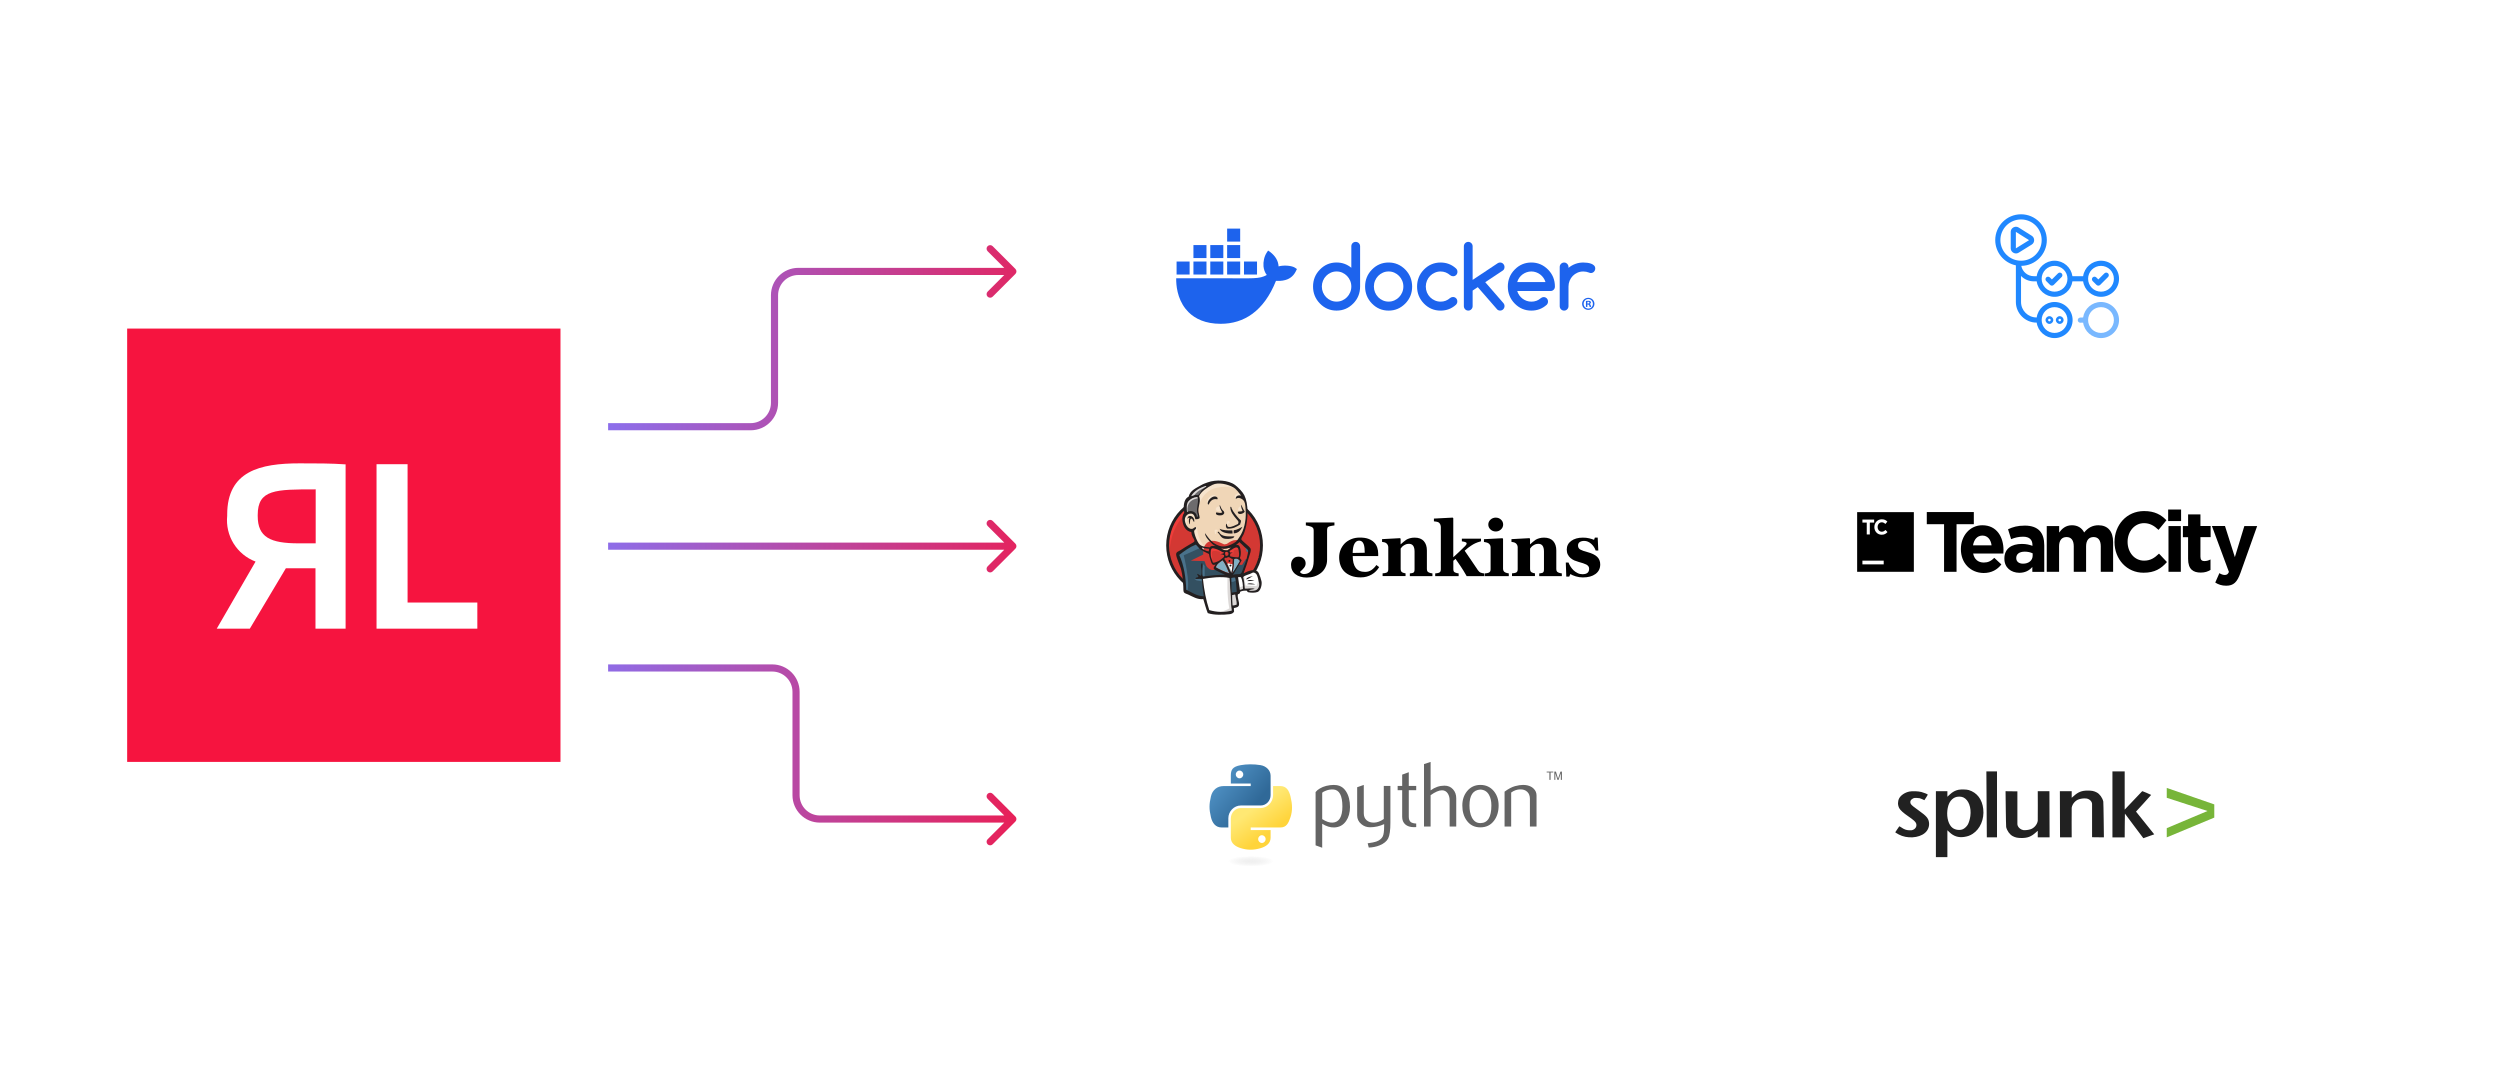 <svg width="525" height="229" viewBox="0 0 525 229" fill="none" xmlns="http://www.w3.org/2000/svg">
<path d="M213.233 172.53C213.526 172.237 213.526 171.763 213.233 171.47L208.46 166.697C208.168 166.404 207.693 166.404 207.4 166.697C207.107 166.99 207.107 167.464 207.4 167.757L211.642 172L207.4 176.243C207.107 176.536 207.107 177.01 207.4 177.303C207.693 177.596 208.168 177.596 208.46 177.303L213.233 172.53ZM213.233 115.223C213.526 114.93 213.526 114.455 213.233 114.162L208.46 109.389C208.168 109.097 207.693 109.097 207.4 109.389C207.107 109.682 207.107 110.157 207.4 110.45L211.642 114.693L207.4 118.935C207.107 119.228 207.107 119.703 207.4 119.996C207.693 120.289 208.168 120.289 208.46 119.996L213.233 115.223ZM213.233 57.53C213.526 57.237 213.526 56.763 213.233 56.47L208.46 51.697C208.168 51.404 207.693 51.404 207.4 51.697C207.107 51.99 207.107 52.465 207.4 52.757L211.642 57L207.4 61.243C207.107 61.535 207.107 62.01 207.4 62.303C207.693 62.596 208.168 62.596 208.46 62.303L213.233 57.53ZM212.703 171.25L172.169 171.25L172.169 172.75L212.703 172.75L212.703 171.25ZM162.169 139.524L127.703 139.524L127.703 141.024L162.169 141.024L162.169 139.524ZM167.919 167L167.919 151.609L166.419 151.609L166.419 167L167.919 167ZM167.919 151.609L167.919 145.274L166.419 145.274L166.419 151.609L167.919 151.609ZM127.703 115.443L212.703 115.443L212.703 113.943L127.703 113.943L127.703 115.443ZM127.703 90.359L157.648 90.359L157.648 88.859L127.703 88.859L127.703 90.359ZM163.398 84.609L163.398 62L161.898 62L161.898 84.609L163.398 84.609ZM167.648 57.75L212.703 57.75L212.703 56.25L167.648 56.25L167.648 57.75ZM163.398 62C163.398 59.653 165.301 57.75 167.648 57.75L167.648 56.25C164.473 56.25 161.898 58.824 161.898 62L163.398 62ZM157.648 90.359C160.824 90.359 163.398 87.785 163.398 84.609L161.898 84.609C161.898 86.956 159.996 88.859 157.648 88.859L157.648 90.359ZM162.169 141.024C164.516 141.024 166.419 142.927 166.419 145.274L167.919 145.274C167.919 142.098 165.345 139.524 162.169 139.524L162.169 141.024ZM172.169 171.25C169.822 171.25 167.919 169.347 167.919 167L166.419 167C166.419 170.176 168.993 172.75 172.169 172.75L172.169 171.25Z" fill="url(#paint0_linear_3018_405)"/>
<rect x="26.703" y="69" width="91" height="91" fill="#F6143F"/>
<g clip-path="url(#clip0_3018_405)">
<path d="M79.073 132.022V97.475L85.591 97.475V126.537L100.24 126.537V132.022L79.073 132.022Z" fill="white"/>
<path d="M45.515 132.021L53.668 117.931C51.757 117.211 50.137 115.881 49.059 114.146C47.982 112.411 47.508 110.369 47.71 108.337V108.057C47.71 98.937 54.593 97.302 62.918 97.302C66.403 97.302 69.522 97.302 72.577 97.517V132.086L66.252 132.086V119.329L63.047 119.329C61.972 119.329 60.896 119.329 60.036 119.329L52.399 132.129L45.515 132.021ZM54.12 108.359C54.12 112.833 56.766 114.102 62.724 114.102C63.929 114.102 65.091 114.102 66.295 114.102V102.766C57.841 102.766 54.12 102.766 54.12 108.143V108.359Z" fill="white"/>
</g>
<g filter="url(#filter0_d_3018_405)">
<rect x="365.369" y="33" width="132.532" height="49.618" rx="5.28" fill="white"/>
</g>
<g filter="url(#filter1_d_3018_405)">
<rect x="365.369" y="90.454" width="132.532" height="49.618" rx="5.28" fill="white"/>
</g>
<g filter="url(#filter2_d_3018_405)">
<rect x="365.369" y="146.602" width="132.532" height="49.618" rx="5.28" fill="white"/>
</g>
<g filter="url(#filter3_d_3018_405)">
<rect x="225" y="33" width="132.532" height="49.618" rx="5.28" fill="white"/>
</g>
<g filter="url(#filter4_d_3018_405)">
<rect x="225" y="90.454" width="132.532" height="49.618" rx="5.28" fill="white"/>
</g>
<g filter="url(#filter5_d_3018_405)">
<rect x="225" y="146.602" width="132.532" height="49.618" rx="5.28" fill="white"/>
</g>
<g clip-path="url(#clip1_3018_405)">
<path d="M271.944 56.217C271.322 55.799 269.689 55.62 268.501 55.94C268.438 54.758 267.827 53.762 266.712 52.893L266.299 52.616L266.023 53.031C265.482 53.852 265.254 54.946 265.335 55.94C265.399 56.553 265.612 57.241 266.023 57.741C264.478 58.637 263.053 58.434 256.744 58.434H247.002C246.974 59.857 247.203 62.596 248.946 64.826C249.138 65.072 249.349 65.31 249.578 65.54C250.995 66.957 253.136 67.997 256.337 68C261.221 68.004 265.405 65.366 267.951 58.988C268.788 59.001 270.999 59.138 272.081 57.048C272.107 57.013 272.356 56.495 272.356 56.495L271.944 56.218V56.217ZM253.36 54.915H250.621V57.653H253.36V54.915ZM256.898 54.915H254.159V57.653H256.898V54.915ZM260.437 54.915H257.698V57.653H260.437V54.915ZM263.976 54.915H261.237V57.653H263.976V54.915ZM249.821 54.915H247.082V57.653H249.821V54.915ZM253.36 51.458H250.621V54.195H253.36V51.458ZM256.898 51.458H254.159V54.195H256.898V51.458ZM260.437 51.458H257.698V54.195H260.437V51.458ZM260.437 48H257.698V50.737H260.437V48Z" fill="#1D63ED"/>
<path d="M334.83 63.799C334.83 64.513 334.269 65.073 333.54 65.073C332.811 65.073 332.242 64.513 332.242 63.799C332.242 63.085 332.818 62.541 333.54 62.541C334.262 62.541 334.83 63.101 334.83 63.799ZM332.565 63.799C332.565 64.359 332.98 64.804 333.548 64.804C334.116 64.804 334.508 64.359 334.508 63.807C334.508 63.255 334.101 62.794 333.541 62.794C332.981 62.794 332.565 63.247 332.565 63.799H332.565ZM333.341 64.459H333.049V63.201C333.164 63.178 333.326 63.162 333.533 63.162C333.771 63.162 333.878 63.201 333.97 63.255C334.04 63.308 334.093 63.408 334.093 63.531C334.093 63.669 333.986 63.776 333.833 63.822V63.838C333.955 63.883 334.024 63.976 334.063 64.145C334.101 64.336 334.124 64.413 334.155 64.459H333.84C333.802 64.413 333.778 64.298 333.74 64.152C333.717 64.014 333.64 63.953 333.479 63.953H333.341V64.46V64.459ZM333.348 63.746H333.486C333.648 63.746 333.778 63.692 333.778 63.562C333.778 63.446 333.694 63.369 333.509 63.369C333.433 63.369 333.379 63.377 333.348 63.385V63.746Z" fill="#1D63ED"/>
<path d="M285.351 51.063C285.171 50.886 284.954 50.797 284.694 50.797C284.434 50.797 284.211 50.886 284.037 51.063C283.863 51.239 283.778 51.465 283.778 51.734V56.233C282.884 55.495 281.853 55.123 280.68 55.123C279.317 55.123 278.151 55.615 277.185 56.603C276.219 57.587 275.739 58.778 275.739 60.174C275.739 61.57 276.222 62.758 277.185 63.745C278.151 64.729 279.314 65.225 280.68 65.225C282.047 65.225 283.197 64.733 284.175 63.745C285.141 62.771 285.621 61.581 285.621 60.174V51.734C285.621 51.465 285.532 51.239 285.351 51.063ZM283.535 61.391V61.398C283.374 61.78 283.154 62.116 282.875 62.402C282.596 62.691 282.267 62.917 281.892 63.087C281.515 63.257 281.114 63.34 280.684 63.34C280.253 63.34 279.843 63.257 279.465 63.087C279.087 62.917 278.762 62.691 278.486 62.405C278.21 62.119 277.99 61.784 277.829 61.401C277.668 61.015 277.586 60.606 277.586 60.174C277.586 59.741 277.668 59.333 277.829 58.947C277.99 58.561 278.211 58.228 278.486 57.943C278.762 57.657 279.091 57.431 279.465 57.261C279.843 57.091 280.247 57.008 280.684 57.008C281.12 57.008 281.515 57.091 281.892 57.261C282.27 57.431 282.596 57.657 282.875 57.946C283.154 58.235 283.374 58.571 283.535 58.95C283.696 59.333 283.778 59.738 283.778 60.17C283.778 60.603 283.696 61.012 283.535 61.391Z" fill="#1D63ED"/>
<path d="M326.17 58.235C325.931 57.637 325.565 57.095 325.086 56.609L325.08 56.606C324.104 55.621 322.937 55.126 321.584 55.126C320.232 55.126 319.055 55.618 318.089 56.606C317.123 57.59 316.644 58.781 316.644 60.177C316.644 61.573 317.127 62.761 318.089 63.748C319.055 64.732 320.218 65.228 321.584 65.228C322.826 65.228 323.9 64.819 324.813 64.001C324.99 63.815 325.08 63.589 325.08 63.326C325.08 63.063 324.994 62.83 324.82 62.654C324.646 62.478 324.426 62.388 324.163 62.388C323.933 62.395 323.729 62.471 323.556 62.624C323.28 62.864 322.981 63.047 322.656 63.166C322.33 63.286 321.975 63.346 321.588 63.346C321.246 63.346 320.918 63.293 320.606 63.183C320.293 63.074 320.002 62.924 319.742 62.728C319.479 62.532 319.252 62.299 319.059 62.023C318.865 61.75 318.717 61.447 318.619 61.115H325.606C325.865 61.115 326.082 61.026 326.263 60.849C326.444 60.673 326.532 60.447 326.532 60.177C326.532 59.479 326.41 58.831 326.171 58.235H326.17ZM318.611 59.239C318.707 58.91 318.851 58.608 319.045 58.332C319.239 58.059 319.469 57.823 319.732 57.627C319.998 57.431 320.287 57.281 320.605 57.171C320.923 57.062 321.249 57.008 321.584 57.008C321.92 57.008 322.245 57.062 322.559 57.171C322.875 57.281 323.165 57.431 323.424 57.627C323.687 57.823 323.916 58.056 324.11 58.332C324.307 58.605 324.456 58.907 324.557 59.239H318.611H318.611Z" fill="#1D63ED"/>
<path d="M334.757 55.758C334.593 55.595 334.386 55.468 334.136 55.375C333.887 55.282 333.614 55.219 333.315 55.182C333.019 55.146 332.74 55.129 332.481 55.129C331.892 55.129 331.341 55.226 330.822 55.419C330.303 55.612 329.823 55.888 329.383 56.247V56.067C329.383 55.808 329.294 55.588 329.113 55.406C328.933 55.223 328.719 55.13 328.467 55.13C328.214 55.13 327.99 55.223 327.81 55.406C327.629 55.588 327.54 55.811 327.54 56.067V64.291C327.54 64.55 327.629 64.77 327.81 64.953C327.99 65.135 328.207 65.228 328.467 65.228C328.726 65.228 328.936 65.135 329.113 64.953C329.294 64.77 329.383 64.547 329.383 64.291V60.177C329.383 59.738 329.465 59.326 329.626 58.94C329.787 58.554 330.007 58.222 330.286 57.936C330.566 57.65 330.894 57.424 331.268 57.261C331.646 57.095 332.047 57.011 332.478 57.011C332.909 57.011 333.315 57.088 333.687 57.238C333.834 57.304 333.963 57.337 334.074 57.337C334.203 57.337 334.324 57.314 334.436 57.264C334.547 57.215 334.646 57.148 334.728 57.062C334.81 56.975 334.876 56.875 334.925 56.759C334.974 56.646 335.001 56.523 335.001 56.39C335.001 56.13 334.919 55.921 334.755 55.758H334.758H334.757Z" fill="#1D63ED"/>
<path d="M296.185 58.239C295.945 57.643 295.587 57.098 295.104 56.606C294.129 55.622 292.963 55.126 291.609 55.126C290.256 55.126 289.08 55.618 288.114 56.606C287.148 57.59 286.669 58.781 286.669 60.177C286.669 61.574 287.152 62.761 288.114 63.749C289.08 64.733 290.243 65.228 291.609 65.228C292.976 65.228 294.125 64.736 295.104 63.749C296.07 62.774 296.55 61.584 296.55 60.177C296.543 59.479 296.422 58.834 296.185 58.239H296.185ZM294.464 61.391V61.398C294.303 61.78 294.083 62.116 293.803 62.402C293.524 62.691 293.196 62.917 292.821 63.087C292.447 63.257 292.043 63.34 291.612 63.34C291.182 63.34 290.772 63.257 290.394 63.087C290.016 62.917 289.691 62.691 289.415 62.405C289.139 62.119 288.919 61.784 288.758 61.401C288.597 61.015 288.515 60.606 288.515 60.174C288.515 59.741 288.597 59.333 288.758 58.947C288.919 58.561 289.139 58.228 289.415 57.943C289.691 57.657 290.019 57.431 290.394 57.261C290.772 57.091 291.176 57.008 291.612 57.008C292.049 57.008 292.443 57.091 292.821 57.261C293.199 57.431 293.524 57.657 293.803 57.946C294.083 58.235 294.303 58.571 294.464 58.95C294.625 59.333 294.707 59.738 294.707 60.17C294.707 60.603 294.625 61.012 294.464 61.391Z" fill="#1D63ED"/>
<path d="M315.947 56.064C315.947 55.938 315.921 55.818 315.872 55.705C315.822 55.592 315.757 55.489 315.674 55.402C315.592 55.316 315.494 55.246 315.382 55.2C315.271 55.153 315.149 55.126 315.021 55.126C314.837 55.126 314.673 55.173 314.528 55.27L309.253 58.778V51.741C309.253 51.475 309.164 51.252 308.983 51.069C308.803 50.887 308.589 50.794 308.336 50.794C308.083 50.794 307.86 50.887 307.679 51.069C307.499 51.252 307.41 51.475 307.41 51.741V64.278C307.41 64.537 307.499 64.76 307.679 64.946C307.86 65.132 308.077 65.225 308.336 65.225C308.596 65.225 308.806 65.132 308.983 64.946C309.164 64.76 309.253 64.537 309.253 64.278V61.022L310.33 60.3L314.407 64.979C314.571 65.142 314.778 65.222 315.024 65.222C315.152 65.222 315.274 65.198 315.386 65.149C315.497 65.102 315.596 65.032 315.678 64.946C315.76 64.86 315.826 64.76 315.875 64.644C315.924 64.531 315.95 64.407 315.95 64.284C315.95 64.038 315.865 63.819 315.694 63.626L311.9 59.26L315.595 56.806C315.832 56.643 315.947 56.394 315.947 56.058V56.065L315.947 56.064Z" fill="#1D63ED"/>
<path d="M300.327 57.936C300.61 57.65 300.939 57.424 301.316 57.261C301.694 57.095 302.095 57.011 302.525 57.011C302.913 57.011 303.271 57.078 303.603 57.211C303.931 57.344 304.247 57.54 304.545 57.796C304.723 57.939 304.923 58.012 305.146 58.012C305.413 58.012 305.629 57.922 305.804 57.742C305.978 57.563 306.063 57.337 306.063 57.067C306.063 56.798 305.958 56.548 305.744 56.356C304.838 55.538 303.764 55.129 302.525 55.129C301.162 55.129 299.996 55.621 299.03 56.608C298.064 57.593 297.585 58.783 297.585 60.18C297.585 61.576 298.068 62.763 299.03 63.751C299.996 64.735 301.159 65.231 302.525 65.231C303.76 65.231 304.835 64.822 305.744 64.003C305.938 63.804 306.037 63.575 306.037 63.309C306.037 63.042 305.951 62.813 305.778 62.637C305.603 62.46 305.384 62.371 305.121 62.371C304.898 62.377 304.703 62.444 304.539 62.57C304.244 62.829 303.935 63.022 303.603 63.152C303.275 63.281 302.917 63.345 302.526 63.345C302.095 63.345 301.695 63.261 301.317 63.095C300.939 62.929 300.611 62.703 300.328 62.42C300.045 62.138 299.822 61.799 299.661 61.416C299.5 61.03 299.418 60.618 299.418 60.179C299.418 59.74 299.5 59.328 299.661 58.942C299.822 58.556 300.045 58.224 300.328 57.938V57.935L300.327 57.936Z" fill="#1D63ED"/>
</g>
<g clip-path="url(#clip2_3018_405)">
<path d="M424.417 45C421.431 45 419 47.431 419 50.416C419 53.031 420.865 55.221 423.333 55.724V63.416C423.333 65.807 425.3 67.75 427.667 67.75H427.706C427.971 69.583 429.555 71 431.458 71C433.546 71 435.25 69.296 435.25 67.209C435.25 65.121 433.546 63.416 431.458 63.416C429.555 63.416 427.971 64.834 427.706 66.666H427.667C425.892 66.666 424.417 65.214 424.417 63.416V57.955C424.767 58.313 425.186 58.597 425.647 58.791C426.109 58.984 426.605 59.084 427.106 59.084H427.706C427.971 60.916 429.555 62.334 431.458 62.334C433.362 62.334 434.946 60.916 435.21 59.084H437.456C437.721 60.916 439.305 62.334 441.208 62.334C443.296 62.334 445 60.629 445 58.541C445 56.454 443.296 54.75 441.208 54.75C439.305 54.75 437.721 56.167 437.456 58H435.21C434.946 56.167 433.362 54.75 431.458 54.75C429.555 54.75 427.971 56.167 427.706 58H427.106C425.799 58 424.71 57.068 424.468 55.832C427.429 55.805 429.833 53.385 429.833 50.416C429.833 47.431 427.402 45 424.417 45ZM424.417 46.084C424.986 46.082 425.55 46.194 426.076 46.411C426.602 46.628 427.081 46.947 427.483 47.35C427.886 47.753 428.205 48.231 428.422 48.757C428.64 49.283 428.751 49.847 428.75 50.416C428.751 50.986 428.64 51.55 428.422 52.076C428.205 52.602 427.886 53.081 427.483 53.483C427.081 53.886 426.602 54.205 426.076 54.422C425.55 54.64 424.986 54.751 424.417 54.75C423.847 54.751 423.283 54.64 422.757 54.422C422.231 54.205 421.753 53.886 421.35 53.483C420.947 53.081 420.628 52.602 420.411 52.076C420.194 51.55 420.082 50.986 420.083 50.416C420.082 49.847 420.194 49.283 420.411 48.757C420.628 48.231 420.948 47.753 421.35 47.35C421.753 46.947 422.231 46.628 422.757 46.411C423.283 46.194 423.847 46.082 424.417 46.084ZM423.357 47.615C422.792 47.618 422.25 48.072 422.25 48.69V52.152C422.25 52.973 423.207 53.505 423.904 53.073L426.674 51.355C427.335 50.945 427.339 49.933 426.68 49.518L423.911 47.773C423.745 47.668 423.553 47.614 423.357 47.615ZM423.333 48.69L426.103 50.434L423.333 52.152V48.69ZM431.458 55.834C431.814 55.832 432.167 55.902 432.496 56.037C432.825 56.173 433.124 56.372 433.376 56.624C433.628 56.876 433.827 57.175 433.963 57.504C434.098 57.833 434.168 58.186 434.167 58.541C434.168 58.898 434.098 59.25 433.963 59.579C433.827 59.908 433.628 60.207 433.376 60.459C433.124 60.711 432.825 60.91 432.496 61.046C432.167 61.182 431.814 61.251 431.458 61.25C431.102 61.251 430.75 61.182 430.421 61.046C430.092 60.91 429.793 60.711 429.541 60.459C429.289 60.207 429.09 59.908 428.954 59.579C428.818 59.25 428.749 58.898 428.75 58.541C428.749 58.186 428.818 57.833 428.954 57.504C429.09 57.175 429.289 56.876 429.541 56.624C429.793 56.373 430.092 56.173 430.421 56.037C430.75 55.902 431.103 55.832 431.458 55.834ZM441.208 55.834C441.564 55.832 441.917 55.902 442.246 56.037C442.575 56.173 442.874 56.372 443.126 56.624C443.378 56.876 443.577 57.175 443.713 57.504C443.848 57.833 443.918 58.186 443.917 58.541C443.918 58.898 443.848 59.25 443.713 59.579C443.577 59.908 443.378 60.207 443.126 60.459C442.874 60.711 442.575 60.91 442.246 61.046C441.917 61.182 441.564 61.251 441.208 61.25C440.852 61.251 440.5 61.182 440.171 61.046C439.842 60.91 439.543 60.711 439.291 60.459C439.039 60.207 438.84 59.908 438.704 59.579C438.568 59.25 438.499 58.898 438.5 58.541C438.499 58.186 438.568 57.833 438.704 57.504C438.84 57.175 439.039 56.876 439.291 56.624C439.543 56.373 439.842 56.173 440.171 56.037C440.5 55.902 440.853 55.832 441.208 55.834ZM432.562 57.245C432.491 57.245 432.42 57.259 432.354 57.286C432.289 57.314 432.229 57.353 432.179 57.404L430.899 58.682L430.474 58.259C430.372 58.158 430.234 58.101 430.09 58.101C429.947 58.101 429.809 58.158 429.708 58.26C429.658 58.311 429.618 58.37 429.591 58.436C429.564 58.502 429.55 58.572 429.55 58.644C429.55 58.715 429.564 58.785 429.592 58.851C429.619 58.917 429.659 58.976 429.709 59.026L430.517 59.831C430.618 59.932 430.756 59.989 430.899 59.989C431.042 59.989 431.18 59.932 431.282 59.831L432.944 58.17C432.994 58.12 433.034 58.06 433.062 57.995C433.089 57.929 433.103 57.858 433.103 57.787C433.103 57.716 433.089 57.646 433.062 57.58C433.035 57.514 432.995 57.454 432.945 57.404C432.843 57.303 432.705 57.245 432.562 57.245ZM442.312 57.245C442.241 57.245 442.17 57.259 442.104 57.286C442.039 57.314 441.979 57.353 441.929 57.404L440.649 58.682L440.224 58.259C440.122 58.158 439.984 58.101 439.84 58.101C439.697 58.101 439.559 58.158 439.458 58.26C439.408 58.311 439.368 58.37 439.341 58.436C439.314 58.502 439.3 58.572 439.3 58.644C439.3 58.715 439.314 58.785 439.342 58.851C439.369 58.917 439.409 58.976 439.459 59.026L440.267 59.831C440.368 59.932 440.506 59.989 440.649 59.989C440.792 59.989 440.93 59.932 441.032 59.831L442.694 58.17C442.744 58.12 442.784 58.06 442.812 57.995C442.839 57.929 442.853 57.858 442.853 57.787C442.853 57.716 442.839 57.646 442.812 57.58C442.785 57.514 442.745 57.454 442.695 57.404C442.593 57.303 442.455 57.245 442.312 57.245ZM431.458 64.5C431.814 64.499 432.167 64.568 432.496 64.704C432.825 64.84 433.124 65.039 433.376 65.291C433.628 65.543 433.827 65.842 433.963 66.171C434.098 66.5 434.168 66.853 434.167 67.209C434.168 67.564 434.098 67.917 433.963 68.246C433.827 68.575 433.628 68.874 433.376 69.126C433.124 69.378 432.825 69.577 432.496 69.713C432.167 69.848 431.814 69.918 431.458 69.916C431.103 69.918 430.75 69.848 430.421 69.713C430.092 69.577 429.793 69.377 429.541 69.126C429.289 68.874 429.09 68.575 428.954 68.246C428.818 67.917 428.749 67.564 428.75 67.209C428.749 66.853 428.818 66.5 428.954 66.171C429.09 65.842 429.289 65.543 429.541 65.291C429.793 65.039 430.092 64.84 430.421 64.704C430.75 64.568 431.102 64.499 431.458 64.5ZM430.375 66.396C429.93 66.396 429.562 66.763 429.562 67.209C429.562 67.654 429.93 68.021 430.375 68.021C430.82 68.021 431.188 67.654 431.188 67.209C431.188 66.763 430.82 66.396 430.375 66.396ZM432.542 66.396C432.096 66.396 431.729 66.763 431.729 67.209C431.729 67.654 432.096 68.021 432.542 68.021C432.987 68.021 433.354 67.654 433.354 67.209C433.354 66.763 432.987 66.396 432.542 66.396ZM430.375 66.938C430.527 66.938 430.646 67.056 430.646 67.209C430.646 67.361 430.528 67.479 430.375 67.479C430.223 67.479 430.104 67.361 430.104 67.209C430.104 67.056 430.223 66.938 430.375 66.938ZM432.542 66.938C432.694 66.938 432.812 67.056 432.812 67.209C432.812 67.361 432.694 67.479 432.542 67.479C432.389 67.479 432.271 67.361 432.271 67.209C432.271 67.056 432.389 66.938 432.542 66.938Z" fill="#2088FF"/>
<path d="M441.208 63.416C439.303 63.416 437.717 64.837 437.455 66.673C437.437 66.671 437.419 66.67 437.401 66.671L436.853 66.689C436.71 66.694 436.574 66.755 436.476 66.86C436.377 66.965 436.325 67.104 436.329 67.248C436.334 67.391 436.396 67.527 436.5 67.625C436.605 67.723 436.745 67.776 436.888 67.771L437.437 67.754C437.443 67.753 437.45 67.753 437.457 67.752C437.722 69.584 439.305 71 441.208 71C443.296 71 445 69.296 445 67.209C445 65.121 443.296 63.416 441.208 63.416ZM441.208 64.5C441.564 64.499 441.917 64.568 442.246 64.704C442.575 64.84 442.874 65.039 443.126 65.291C443.377 65.543 443.577 65.842 443.713 66.171C443.848 66.5 443.918 66.853 443.917 67.209C443.918 67.564 443.848 67.917 443.713 68.246C443.577 68.575 443.378 68.874 443.126 69.126C442.874 69.378 442.575 69.577 442.246 69.713C441.917 69.848 441.564 69.918 441.208 69.916C440.852 69.918 440.5 69.848 440.171 69.713C439.842 69.577 439.543 69.377 439.291 69.126C439.039 68.874 438.84 68.575 438.704 68.246C438.568 67.917 438.499 67.564 438.5 67.209C438.499 66.853 438.568 66.5 438.704 66.171C438.84 65.842 439.039 65.543 439.291 65.291C439.543 65.039 439.842 64.84 440.171 64.704C440.5 64.568 440.852 64.499 441.208 64.5Z" fill="#79B8FF"/>
</g>
<g clip-path="url(#clip3_3018_405)">
<path fill-rule="evenodd" clip-rule="evenodd" d="M264.914 114.483C264.914 120.064 260.499 124.595 255.06 124.595C249.62 124.595 245.205 120.064 245.205 114.483C245.205 108.901 249.62 104.371 255.06 104.371C260.499 104.371 264.914 108.901 264.914 114.483Z" fill="#D33833"/>
<path d="M245.611 116.991C245.611 116.991 244.901 106.45 254.587 106.145L253.911 105.015L248.651 106.789L247.153 108.517L245.836 111.037L245.081 113.975L245.306 115.929" fill="#EF3D3A"/>
<path d="M248.313 107.591C246.579 109.365 245.509 111.817 245.509 114.528C245.509 117.24 246.579 119.692 248.313 121.466C250.048 123.239 252.424 124.335 255.06 124.335C257.695 124.335 260.083 123.239 261.806 121.466C263.54 119.692 264.61 117.24 264.61 114.528C264.61 111.817 263.54 109.365 261.806 107.591C260.071 105.817 257.695 104.721 255.06 104.721C252.424 104.721 250.037 105.817 248.313 107.591ZM247.874 121.895C246.038 120.008 244.901 117.398 244.901 114.528C244.901 111.658 246.038 109.048 247.874 107.162C249.71 105.275 252.255 104.111 255.06 104.111C257.864 104.111 260.409 105.275 262.245 107.162C264.081 109.048 265.218 111.647 265.218 114.528C265.218 117.398 264.081 120.008 262.245 121.895C260.409 123.782 257.864 124.945 255.06 124.945C252.255 124.945 249.71 123.77 247.874 121.895Z" fill="#231F20"/>
<path fill-rule="evenodd" clip-rule="evenodd" d="M259.215 114.539L257.718 114.765L255.69 114.991L254.361 115.037L253.089 115.003L252.109 114.698L251.242 113.76L250.566 111.839L250.42 111.421L249.519 111.116L248.989 110.246L248.618 109.003L249.034 107.907L250.014 107.568L250.802 107.941L251.174 108.766L251.625 108.687L251.771 108.495L251.625 107.625L251.591 106.529L251.816 105.026L251.805 104.167L252.492 103.071L253.697 102.201L255.803 101.298L258.134 101.637L260.161 103.105L261.096 104.608L261.693 105.704L261.84 108.416L261.389 110.754L260.567 112.822L259.779 113.918" fill="#F0D6B7"/>
<path fill-rule="evenodd" clip-rule="evenodd" d="M257.931 121.059L252.559 121.285V122.189L253.01 125.352L252.785 125.612L249.034 124.335L248.775 123.883L248.392 119.624L247.525 117.059L247.334 116.46L250.341 114.393L251.275 114.02L252.098 115.037L252.807 115.681L253.629 115.941L254.001 116.053L254.451 118.008L254.789 118.426L255.656 118.121L255.06 119.285L258.326 120.833L257.931 121.059Z" fill="#335061"/>
<path fill-rule="evenodd" clip-rule="evenodd" d="M249.034 107.919L250.014 107.58L250.802 107.952L251.174 108.777L251.625 108.698L251.737 108.246L251.512 107.376L251.737 105.309L251.546 104.179L252.222 103.388L253.686 102.224L253.269 101.659L251.208 102.676L250.341 103.354L249.856 104.405L249.102 105.422L248.877 106.63L249.034 107.919Z" fill="#6D6B6D"/>
<path fill-rule="evenodd" clip-rule="evenodd" d="M250.577 104.371C250.577 104.371 251.14 102.981 253.393 102.303C255.645 101.625 253.505 101.817 253.505 101.817L251.062 102.755L250.127 103.693L249.71 104.45L250.577 104.371Z" fill="#DCD9D8"/>
<path fill-rule="evenodd" clip-rule="evenodd" d="M249.451 107.647C249.451 107.647 248.663 105.015 251.67 104.631L251.557 104.179L249.496 104.665L248.899 106.619L249.046 107.896L249.451 107.647Z" fill="#DCD9D8"/>
<path fill-rule="evenodd" clip-rule="evenodd" d="M250.645 111.15L251.14 110.675C251.14 110.675 251.366 110.698 251.399 110.969C251.433 111.229 251.546 113.602 253.168 114.89C253.314 115.003 251.962 114.698 251.962 114.698L250.757 112.811" fill="#F7E4CD"/>
<path fill-rule="evenodd" clip-rule="evenodd" d="M257.56 110.438C257.56 110.438 257.65 109.297 257.954 109.387C258.258 109.478 258.258 109.783 258.258 109.783C258.258 109.783 257.515 110.257 257.56 110.438Z" fill="#F7E4CD"/>
<path d="M260.68 106.258C260.68 106.258 260.06 106.393 260.004 106.936C259.948 107.478 260.68 107.049 260.792 107.015" fill="#F7E4CD"/>
<path d="M256.13 106.292C256.13 106.292 255.307 106.405 255.307 106.936C255.307 107.467 256.242 107.421 256.512 107.195" fill="#F7E4CD"/>
<path fill-rule="evenodd" clip-rule="evenodd" d="M251.028 108.743C251.028 108.743 249.597 107.873 249.451 108.709C249.305 109.534 248.967 110.144 249.676 111.003L249.192 110.856L248.742 109.692L248.595 108.563L249.462 107.659L250.442 107.738L251.005 108.19L251.028 108.743Z" fill="#F7E4CD"/>
<path fill-rule="evenodd" clip-rule="evenodd" d="M251.704 106.371C251.704 106.371 252.345 103.06 255.566 102.416C258.224 101.885 259.621 102.529 260.15 103.128C260.15 103.128 257.785 100.303 255.533 101.173C253.28 102.043 251.625 103.625 251.67 104.642C251.726 106.371 251.704 106.371 251.704 106.371Z" fill="#F7E4CD"/>
<path fill-rule="evenodd" clip-rule="evenodd" d="M260.409 103.512C260.409 103.512 259.317 103.478 259.283 104.45C259.283 104.45 259.283 104.597 259.362 104.755C259.362 104.755 260.229 103.772 260.747 104.303" fill="#F7E4CD"/>
<path fill-rule="evenodd" clip-rule="evenodd" d="M255.645 104.857C255.645 104.857 255.454 103.354 254.181 104.224C253.359 104.789 253.427 105.58 253.584 105.727C253.731 105.873 253.697 106.179 253.81 105.975C253.922 105.772 253.888 105.094 254.294 104.902C254.699 104.71 255.386 104.506 255.645 104.857Z" fill="#F7E4CD"/>
<path fill-rule="evenodd" clip-rule="evenodd" d="M252.109 115.037L248.584 116.618C248.584 116.618 250.048 122.46 249.293 124.268L248.764 124.075L248.73 121.85L247.75 117.635L247.334 116.472L251.016 113.986L252.109 115.037Z" fill="#49728B"/>
<path fill-rule="evenodd" clip-rule="evenodd" d="M252.481 118.257L252.976 118.867V121.127H252.379C252.379 121.127 252.3 119.545 252.3 119.353C252.3 119.161 252.379 118.483 252.379 118.483" fill="#49728B"/>
<path fill-rule="evenodd" clip-rule="evenodd" d="M252.492 121.477L250.802 121.556L251.287 121.895L252.492 122.087" fill="#49728B"/>
<path fill-rule="evenodd" clip-rule="evenodd" d="M258.269 121.093L259.655 121.059L259.993 124.527L258.562 124.72L258.269 121.093Z" fill="#335061"/>
<path fill-rule="evenodd" clip-rule="evenodd" d="M258.652 121.093L260.758 120.98C260.758 120.98 261.626 118.799 261.626 118.686C261.626 118.573 262.38 115.522 262.38 115.522L260.691 113.749L260.353 113.444L259.452 114.347V117.85L258.652 121.093Z" fill="#335061"/>
<path fill-rule="evenodd" clip-rule="evenodd" d="M259.587 120.833L258.269 121.093L258.461 122.143C258.945 122.369 259.779 121.771 259.779 121.771" fill="#49728B"/>
<path fill-rule="evenodd" clip-rule="evenodd" d="M259.621 114.246L262.245 116.2L262.324 115.296L260.33 113.455L259.621 114.246Z" fill="#49728B"/>
<path fill-rule="evenodd" clip-rule="evenodd" d="M253.798 128.516L253.021 125.352L252.638 123.013L252.559 121.285L256.073 121.093H258.258L258.055 125.047L258.393 128.098L258.36 128.663L255.51 128.889L253.798 128.516Z" fill="white"/>
<path fill-rule="evenodd" clip-rule="evenodd" d="M257.785 121.059C257.785 121.059 257.594 124.979 258.157 127.759C258.157 127.759 257.031 128.471 255.375 128.663L258.528 128.55L258.9 128.324L258.45 122.143L258.337 120.821" fill="#DCD9D8"/>
<path fill-rule="evenodd" clip-rule="evenodd" d="M260.06 124.222L261.524 123.804L264.306 123.657L264.723 122.381L263.968 120.155L263.101 120.042L261.907 120.415L260.758 120.98L260.15 120.867L259.677 121.059" fill="white"/>
<path fill-rule="evenodd" clip-rule="evenodd" d="M260.038 123.465C260.038 123.465 261.017 123.013 261.164 123.047L260.747 120.98L261.231 120.788C261.231 120.788 261.569 122.742 261.569 122.968C261.569 122.968 263.675 123.081 263.856 123.081C263.856 123.081 264.306 122.211 264.193 121.307L264.61 122.516L264.644 123.194L264.047 124.098L263.371 124.245L262.245 124.211L261.873 123.725L260.556 123.917L260.139 124.064" fill="#DCD9D8"/>
<path d="M258.562 120.799L257.74 118.686L256.873 117.443C256.873 117.443 257.064 116.912 257.323 116.912C257.582 116.912 258.191 116.912 258.191 116.912L259.013 117.217L258.934 118.607L258.562 120.799Z" fill="white"/>
<path fill-rule="evenodd" clip-rule="evenodd" d="M258.72 120.076C258.72 120.076 257.672 118.042 257.672 117.737C257.672 117.737 257.864 117.285 258.123 117.398C258.382 117.511 258.945 117.816 258.945 117.816V117.104L257.672 116.844L256.805 116.957L258.269 120.426L258.573 120.46" fill="#DCD9D8"/>
<path d="M254.136 115.104L253.1 114.991L252.12 114.686V115.025L252.593 115.556L254.091 116.234" fill="white"/>
<path fill-rule="evenodd" clip-rule="evenodd" d="M252.458 115.217C252.458 115.217 253.618 115.703 254.001 115.59L254.035 116.042L252.987 115.816L252.345 115.364L252.458 115.217Z" fill="#DCD9D8"/>
<path fill-rule="evenodd" clip-rule="evenodd" d="M260.06 117.048C259.418 117.025 258.844 116.957 258.348 116.81C258.382 116.607 258.314 116.404 258.371 116.246C258.506 116.144 258.742 116.144 258.956 116.121C258.776 116.031 258.517 115.997 258.303 116.042C258.303 115.895 258.236 115.805 258.191 115.692C258.551 115.568 259.396 114.72 259.869 115.003C260.094 115.138 260.195 115.895 260.207 116.257C260.229 116.573 260.184 116.878 260.06 117.048Z" fill="#D33833"/>
<path d="M260.06 117.048C259.418 117.025 258.844 116.957 258.348 116.81C258.382 116.607 258.314 116.404 258.371 116.246C258.506 116.144 258.742 116.144 258.956 116.121C258.776 116.031 258.517 115.997 258.303 116.042C258.303 115.895 258.236 115.805 258.191 115.692C258.551 115.568 259.396 114.72 259.869 115.003C260.094 115.138 260.195 115.895 260.207 116.257C260.229 116.573 260.184 116.878 260.06 117.048Z" stroke="#D33833" stroke-width="3.125" stroke-miterlimit="5"/>
<path fill-rule="evenodd" clip-rule="evenodd" d="M257.008 115.997C257.008 116.042 257.008 116.099 256.997 116.144C256.794 116.279 256.479 116.268 256.253 116.381C256.58 116.392 256.828 116.472 257.053 116.585C257.053 116.709 257.042 116.833 257.042 116.946C256.681 117.195 256.344 117.568 255.916 117.805C255.713 117.918 255.003 118.2 254.789 118.155C254.665 118.121 254.654 117.974 254.609 117.827C254.508 117.522 254.26 117.036 254.249 116.573C254.226 115.986 254.159 115.014 254.789 115.127C255.296 115.229 255.882 115.455 256.276 115.669C256.512 115.805 256.648 115.974 257.008 115.997Z" fill="#D33833"/>
<path d="M257.008 115.997C257.008 116.042 257.008 116.099 256.997 116.144C256.794 116.279 256.479 116.268 256.253 116.381C256.58 116.392 256.828 116.472 257.053 116.585C257.053 116.709 257.042 116.833 257.042 116.946C256.681 117.195 256.344 117.568 255.916 117.805C255.713 117.918 255.003 118.2 254.789 118.155C254.665 118.121 254.654 117.974 254.609 117.827C254.508 117.522 254.26 117.036 254.249 116.573C254.226 115.986 254.159 115.014 254.789 115.127C255.296 115.229 255.882 115.455 256.276 115.669C256.512 115.805 256.648 115.974 257.008 115.997Z" stroke="#D33833" stroke-width="3.125" stroke-miterlimit="5"/>
<path fill-rule="evenodd" clip-rule="evenodd" d="M257.38 116.698C257.323 116.381 257.256 116.291 257.29 116.008C258.123 115.443 258.281 116.98 257.38 116.698Z" fill="#D33833"/>
<path d="M257.38 116.698C257.323 116.381 257.256 116.291 257.29 116.008C258.123 115.443 258.281 116.98 257.38 116.698Z" stroke="#D33833" stroke-width="3.125" stroke-miterlimit="5"/>
<path fill-rule="evenodd" clip-rule="evenodd" d="M258.596 116.957C258.596 116.957 258.337 116.585 258.517 116.472C258.697 116.359 258.889 116.472 259.001 116.279C259.114 116.087 259.001 115.974 259.035 115.748C259.069 115.522 259.26 115.489 259.452 115.443C259.643 115.398 260.161 115.33 260.24 115.522L260.015 114.845L259.565 114.698L258.134 115.522L258.055 115.941V116.765" fill="#EF3D3A"/>
<path fill-rule="evenodd" clip-rule="evenodd" d="M254.654 118.2C254.609 117.613 254.564 117.025 254.508 116.438C254.429 115.556 254.722 115.715 255.476 115.715C255.589 115.715 256.186 115.85 256.231 115.941C256.434 116.359 255.893 116.268 256.467 116.585C256.952 116.856 257.819 116.426 257.616 115.828C257.504 115.692 257.042 115.782 256.873 115.703C256.58 115.556 256.287 115.398 255.994 115.24C255.623 115.048 254.756 114.765 254.361 115.037C253.348 115.726 254.429 117.443 254.789 118.155" fill="#EF3D3A"/>
<path fill-rule="evenodd" clip-rule="evenodd" d="M255.645 104.857C254.62 104.619 254.114 105.286 253.798 105.975C253.517 105.907 253.629 105.535 253.697 105.342C253.877 104.834 254.62 104.167 255.217 104.258C255.488 104.292 255.837 104.529 255.645 104.857Z" fill="#231F20"/>
<path fill-rule="evenodd" clip-rule="evenodd" d="M260.634 106.02C260.646 106.02 260.668 106.02 260.68 106.02C260.916 106.506 261.108 107.015 261.4 107.433C261.209 107.885 259.925 108.291 259.936 107.478C260.218 107.354 260.691 107.455 260.939 107.297C260.803 106.913 260.601 106.574 260.634 106.02Z" fill="#231F20"/>
<path fill-rule="evenodd" clip-rule="evenodd" d="M256.163 106.032C256.377 106.438 256.456 106.856 256.772 107.162C256.907 107.297 257.188 107.467 257.053 107.851C257.019 107.941 256.794 108.144 256.659 108.178C256.175 108.325 255.037 108.212 255.42 107.602C255.825 107.625 256.366 107.862 256.67 107.568C256.434 107.207 256.017 106.472 256.163 106.032Z" fill="#231F20"/>
<path fill-rule="evenodd" clip-rule="evenodd" d="M260.443 110.133C259.711 110.608 258.889 111.116 257.684 111.003C257.425 110.777 257.323 110.28 257.582 109.952C257.718 110.178 257.627 110.585 257.988 110.653C258.675 110.766 259.463 110.235 259.959 110.043C260.263 109.523 259.936 109.342 259.655 109.003C259.092 108.325 258.337 107.478 258.371 106.461C258.596 106.292 258.619 106.71 258.652 106.789C258.945 107.478 259.688 108.359 260.218 108.947C260.353 109.094 260.567 109.229 260.589 109.331C260.668 109.613 260.42 109.952 260.443 110.133Z" fill="#231F20"/>
<path fill-rule="evenodd" clip-rule="evenodd" d="M250.769 109.636C250.543 109.5 250.487 108.924 250.217 108.913C249.834 108.89 249.901 109.67 249.901 110.122C249.631 109.884 249.586 109.139 249.789 108.755C249.564 108.642 249.462 108.879 249.338 108.958C249.496 107.794 251.028 108.416 250.769 109.636Z" fill="#231F20"/>
<path fill-rule="evenodd" clip-rule="evenodd" d="M260.916 110.619C260.578 111.274 260.094 111.986 259.092 112.009C259.069 111.794 259.058 111.478 259.092 111.353C259.857 111.274 260.33 110.89 260.916 110.619Z" fill="#231F20"/>
<path fill-rule="evenodd" clip-rule="evenodd" d="M256.107 111.037C256.749 111.376 257.92 111.41 258.787 111.387C258.833 111.579 258.833 111.817 258.833 112.042C257.729 112.099 256.4 111.828 256.107 111.037Z" fill="#231F20"/>
<path fill-rule="evenodd" clip-rule="evenodd" d="M255.983 111.67C256.422 112.788 257.943 112.653 259.227 112.63C259.17 112.777 259.047 112.946 258.9 113.003C258.495 113.172 257.357 113.297 256.783 112.992C256.422 112.8 256.186 112.359 255.994 112.11C255.904 111.986 255.42 111.67 255.983 111.67Z" fill="#231F20"/>
<path fill-rule="evenodd" clip-rule="evenodd" d="M260.398 117.816C259.88 118.709 259.384 119.624 258.765 120.415C259.024 119.658 259.137 118.381 259.17 117.409C259.711 117.149 260.173 117.455 260.398 117.816Z" fill="#81B0C4"/>
<path fill-rule="evenodd" clip-rule="evenodd" d="M263.191 121.014C262.605 121.127 262.2 121.691 261.637 121.658C261.941 121.228 262.482 121.036 263.191 121.014Z" fill="#231F20"/>
<path fill-rule="evenodd" clip-rule="evenodd" d="M263.439 121.929C262.966 121.974 262.414 122.053 261.93 122.019C262.155 121.669 263.033 121.793 263.439 121.929Z" fill="#231F20"/>
<path fill-rule="evenodd" clip-rule="evenodd" d="M263.608 122.72C263.078 122.731 262.414 122.72 261.907 122.674C262.211 122.358 263.259 122.55 263.608 122.72Z" fill="#231F20"/>
<path fill-rule="evenodd" clip-rule="evenodd" d="M259.396 124.866C259.474 125.533 259.734 126.211 259.7 126.945C259.407 127.047 259.238 127.137 258.844 127.126C258.821 126.505 258.731 125.544 258.754 124.957C258.945 124.979 259.238 124.832 259.396 124.866Z" fill="#DCD9D8"/>
<path fill-rule="evenodd" clip-rule="evenodd" d="M258.529 114.991C258.258 115.161 258.033 115.387 257.774 115.568C257.2 115.59 256.895 115.534 256.479 115.195C256.49 115.172 256.524 115.184 256.524 115.15C257.143 115.421 257.92 115.037 258.529 114.991Z" fill="#F0D6B7"/>
<path fill-rule="evenodd" clip-rule="evenodd" d="M255.33 119.149C255.499 118.426 256.152 118.042 256.749 117.647C257.368 118.426 257.74 119.432 258.146 120.403C257.177 120.11 256.186 119.635 255.33 119.149Z" fill="#81B0C4"/>
<path fill-rule="evenodd" clip-rule="evenodd" d="M258.754 124.968C258.731 125.567 258.81 126.516 258.844 127.137C259.238 127.137 259.407 127.047 259.7 126.957C259.734 126.222 259.463 125.544 259.396 124.878C259.238 124.832 258.945 124.979 258.754 124.968ZM252.616 121.579C252.875 123.974 253.258 125.996 253.945 128.12C255.476 128.584 257.323 128.629 258.686 128.211C258.438 127.013 258.551 125.556 258.405 124.279C258.292 123.318 258.348 122.347 258.202 121.375C256.546 121.014 254.226 121.285 252.616 121.579ZM258.574 121.375C258.562 122.403 258.619 123.42 258.697 124.448C259.092 124.392 259.362 124.347 259.722 124.268C259.598 123.273 259.621 122.155 259.373 121.285C259.103 121.285 258.855 121.285 258.574 121.375ZM260.578 121.206C260.387 121.16 260.173 121.206 259.993 121.206C260.071 122.042 260.285 122.968 260.353 123.85C260.635 123.861 260.781 123.725 261.017 123.68C261.029 122.912 260.95 121.85 260.578 121.206ZM263.608 123.985C264.193 123.838 264.565 123.126 264.396 122.381C264.284 121.884 264.092 120.946 263.878 120.629C263.72 120.392 263.304 120.087 262.966 120.302C262.425 120.652 261.457 120.754 261.063 121.183C261.265 121.85 261.322 122.765 261.412 123.612C262.099 123.657 262.932 123.42 263.495 123.669C263.101 123.793 262.583 123.793 262.245 123.985C262.527 124.121 263.18 124.087 263.608 123.985ZM258.157 120.403C257.74 119.432 257.368 118.426 256.76 117.647C256.163 118.053 255.499 118.426 255.33 119.149C256.186 119.635 257.177 120.11 258.157 120.403ZM259.17 117.398C259.137 118.37 259.024 119.646 258.765 120.403C259.384 119.613 259.88 118.697 260.398 117.805C260.173 117.455 259.711 117.149 259.17 117.398ZM258.022 116.991C257.785 116.969 257.594 117.262 257.29 117.138C257.222 117.217 257.154 117.296 257.087 117.375C257.751 118.189 258.067 119.33 258.574 120.29C258.855 119.375 258.821 118.37 258.878 117.375C258.495 117.387 258.281 117.014 258.022 116.991ZM257.278 116.008C257.256 116.291 257.312 116.381 257.368 116.698C258.281 116.98 258.123 115.443 257.278 116.008ZM256.276 115.681C255.882 115.466 255.296 115.229 254.789 115.138C254.159 115.014 254.226 115.997 254.249 116.585C254.271 117.048 254.508 117.534 254.609 117.839C254.654 117.986 254.666 118.132 254.789 118.166C255.003 118.212 255.713 117.929 255.916 117.816C256.344 117.579 256.681 117.206 257.042 116.957C257.042 116.833 257.053 116.709 257.053 116.596C256.839 116.483 256.58 116.404 256.254 116.392C256.467 116.279 256.794 116.279 256.997 116.155C256.997 116.11 256.997 116.053 257.008 116.008C256.648 115.974 256.513 115.805 256.276 115.681ZM252.526 114.991C252.199 115.319 253.438 115.771 253.832 115.794C253.832 115.579 253.956 115.387 253.922 115.24C253.46 115.161 252.852 115.217 252.526 114.991ZM256.535 115.15C256.535 115.184 256.49 115.172 256.49 115.195C256.907 115.522 257.222 115.59 257.785 115.568C258.044 115.376 258.269 115.161 258.54 114.991C257.92 115.037 257.143 115.421 256.535 115.15ZM260.207 116.268C260.184 115.895 260.094 115.15 259.869 115.014C259.396 114.732 258.551 115.579 258.191 115.703C258.224 115.816 258.292 115.907 258.303 116.053C258.517 115.997 258.776 116.042 258.956 116.133C258.742 116.155 258.506 116.155 258.371 116.257C258.315 116.404 258.382 116.607 258.348 116.822C258.855 116.969 259.429 117.036 260.06 117.059C260.184 116.878 260.229 116.573 260.207 116.268ZM251.985 115.319C251.884 115.251 251.197 114.347 251.095 114.381C249.845 114.878 248.674 115.726 247.638 116.539C248.629 118.686 249.034 121.307 249.102 123.838C250.239 124.369 251.242 125.149 252.796 125.228C252.616 123.963 252.458 122.821 252.357 121.624C251.963 121.454 251.411 121.635 251.05 121.567C251.05 121.127 251.602 121.375 251.647 121.081C251.681 120.855 251.343 120.844 251.456 120.494C251.737 120.596 251.895 120.821 252.188 120.912C252.469 120.302 252.188 119.228 252.222 118.72C252.233 118.63 252.267 118.189 252.481 118.268C252.672 118.336 252.469 119.42 252.492 119.906C252.514 120.347 252.436 120.776 252.616 121.059C254.114 120.855 255.634 120.72 257.245 120.675C256.884 120.516 256.467 120.381 256.006 120.11C255.758 119.963 254.958 119.669 254.891 119.432C254.778 119.048 255.195 118.844 255.262 118.517C254.508 118.935 254.361 118.121 254.181 117.545C254.024 117.025 253.922 116.641 253.888 116.336C253.235 116.031 252.548 115.715 251.985 115.319ZM259.553 114.494C260.59 113.986 260.781 116.392 260.376 117.161C260.443 117.387 260.657 117.477 260.747 117.692C260.162 118.731 259.52 119.714 258.923 120.742C259.362 120.471 259.993 120.697 260.511 120.483C260.702 120.403 260.837 119.974 260.984 119.624C261.378 118.663 261.795 117.455 261.975 116.539C262.02 116.336 262.132 115.873 262.11 115.692C262.065 115.364 261.614 115.116 261.389 114.912C260.972 114.528 260.702 114.201 260.263 113.839C260.083 114.099 259.7 114.28 259.553 114.494ZM249.597 105.229C249.102 105.772 249.203 106.8 249.271 107.534C250.172 106.969 251.354 107.58 251.343 108.54C251.771 108.529 251.501 108.009 251.422 107.67C251.174 106.563 251.85 105.365 251.456 104.359C250.69 104.405 250.059 104.721 249.597 105.229ZM253.156 102.055C252.03 102.371 250.6 103.196 250.138 104.201C250.498 104.145 250.746 103.964 251.095 103.941C251.23 103.93 251.399 103.998 251.557 103.964C251.861 103.885 252.12 103.207 252.345 102.947C252.571 102.699 252.841 102.597 253.021 102.36C253.145 102.303 253.314 102.303 253.325 102.122C253.269 102.077 253.213 102.032 253.156 102.055ZM259.002 102.348C257.841 101.693 255.859 101.196 254.62 101.817C253.618 102.314 252.267 103.151 251.805 104.19C252.233 105.207 251.681 106.133 251.647 107.162C251.625 107.704 251.906 108.19 251.929 108.777C251.782 109.026 251.332 109.048 251.017 109.037C250.915 108.506 250.724 107.919 250.183 107.862C249.417 107.783 248.854 108.416 248.82 109.082C248.775 109.862 249.417 111.161 250.318 111.071C250.667 111.037 250.757 110.687 251.14 110.687C251.343 111.105 250.825 111.229 250.769 111.523C250.757 111.602 250.814 111.896 250.848 112.042C251.017 112.72 251.377 113.602 251.737 114.121C252.199 114.777 253.1 114.878 254.069 114.946C254.238 114.573 254.879 114.607 255.296 114.698C254.801 114.506 254.339 114.02 253.956 113.602C253.517 113.116 253.066 112.596 253.044 111.952C253.877 113.105 254.564 114.121 256.073 114.63C257.222 115.014 258.551 114.449 259.429 113.839C259.79 113.579 260.015 113.172 260.274 112.8C261.243 111.398 261.693 109.399 261.603 107.467C261.558 106.664 261.569 105.873 261.299 105.331C261.017 104.766 260.071 104.269 259.52 104.778C259.418 104.235 259.981 103.896 260.635 104.088C260.162 103.467 259.666 102.732 259.002 102.348ZM261.164 120.381C262.076 119.929 263.777 119.161 264.351 120.381C264.565 120.833 264.813 121.59 264.914 122.064C265.072 122.72 264.745 124.098 264.07 124.324C263.473 124.516 262.786 124.505 262.065 124.358C261.986 124.29 261.885 124.166 261.817 124.042C261.31 124.019 260.826 124.064 260.421 124.279C260.454 124.663 260.207 124.72 259.959 124.799C259.779 125.51 260.319 126.426 260.184 127.07C260.094 127.533 259.531 127.601 259.114 127.691C259.103 127.951 259.137 128.154 259.159 128.38C259.069 128.731 258.641 128.934 258.236 128.979C256.907 129.137 254.902 129.205 253.629 128.753C253.269 127.883 252.999 126.81 252.695 125.815C251.456 125.951 250.442 125.273 249.496 124.844C249.169 124.697 248.719 124.607 248.595 124.347C248.471 124.098 248.528 123.612 248.494 123.149C248.415 121.974 248.359 120.844 248.043 119.646C247.908 119.104 247.66 118.63 247.491 118.11C247.334 117.624 247.063 117.036 246.996 116.551C246.894 115.839 247.559 115.805 247.987 115.489C248.651 115.014 249.169 114.754 249.879 114.314C250.093 114.189 250.724 113.862 250.803 113.715C250.949 113.421 250.555 113.003 250.453 112.777C250.284 112.415 250.206 112.099 250.172 111.737C249.575 111.647 249.113 111.285 248.843 110.879C248.392 110.212 248.077 108.981 248.471 108.031C248.505 107.952 248.651 107.817 248.674 107.704C248.719 107.478 248.595 107.184 248.584 106.947C248.539 105.727 248.787 104.676 249.609 104.303C249.947 102.97 251.129 102.529 252.255 101.874C252.672 101.625 253.134 101.467 253.618 101.298C255.33 100.665 257.954 100.789 259.384 101.862C259.993 102.314 260.95 103.286 261.299 103.987C262.211 105.828 262.144 108.913 261.513 111.161C261.423 111.466 261.299 111.907 261.13 112.268C261.006 112.517 260.635 113.025 260.68 113.251C260.725 113.477 261.536 114.099 261.704 114.268C262.02 114.573 262.605 114.969 262.662 115.353C262.718 115.76 262.482 116.313 262.369 116.709C261.986 118.008 261.614 119.217 261.164 120.381Z" fill="#231F20"/>
<path fill-rule="evenodd" clip-rule="evenodd" d="M255.093 111.319C255.138 111.252 255.42 111.15 255.792 111.342C255.792 111.342 255.341 111.421 255.375 112.167L255.183 112.133C255.195 112.133 255.003 111.455 255.093 111.319Z" fill="#F7E4CD"/>
<path fill-rule="evenodd" clip-rule="evenodd" d="M258.382 117.805C258.382 117.918 258.292 118.008 258.179 118.008C258.067 118.008 257.977 117.918 257.977 117.805C257.977 117.692 258.067 117.601 258.179 117.601C258.292 117.59 258.382 117.692 258.382 117.805Z" fill="#1D1919"/>
<path fill-rule="evenodd" clip-rule="evenodd" d="M258.596 118.765C258.596 118.878 258.506 118.969 258.393 118.969C258.281 118.969 258.191 118.878 258.191 118.765C258.191 118.652 258.281 118.562 258.393 118.562C258.495 118.55 258.596 118.652 258.596 118.765Z" fill="#1D1919"/>
<path d="M280.231 110.336C280.017 110.359 279.837 110.393 279.69 110.415C279.544 110.438 279.375 110.483 279.195 110.528C278.981 110.585 278.834 110.687 278.778 110.834C278.722 110.98 278.688 111.15 278.688 111.342V117.556C278.688 118.132 278.575 118.652 278.339 119.127C278.114 119.601 277.798 120.008 277.393 120.324C276.987 120.641 276.537 120.878 276.03 121.047C275.523 121.206 274.994 121.285 274.42 121.285C273.429 121.285 272.64 121.047 272.032 120.573C271.424 120.098 271.12 119.443 271.12 118.607C271.12 118.11 271.255 117.703 271.536 117.387C271.818 117.059 272.19 116.901 272.685 116.901C273.147 116.901 273.507 117.036 273.778 117.308C274.048 117.579 274.183 117.906 274.183 118.313C274.183 118.652 274.07 118.969 273.834 119.251C273.597 119.545 273.327 119.805 273.034 120.053V120.166C273.079 120.268 273.181 120.358 273.35 120.437C273.507 120.516 273.665 120.55 273.834 120.55C274.465 120.55 274.971 120.324 275.332 119.861C275.692 119.409 275.872 118.72 275.872 117.793V111.421C275.872 111.229 275.839 111.071 275.782 110.947C275.726 110.822 275.58 110.709 275.366 110.608C275.208 110.54 275.017 110.483 274.791 110.438C274.566 110.393 274.375 110.359 274.228 110.336V109.715H280.231V110.336Z" fill="black"/>
<path d="M289.624 119.093C289.444 119.398 289.218 119.68 288.959 119.952C288.7 120.223 288.396 120.449 288.07 120.641C287.72 120.844 287.36 120.991 287 121.093C286.639 121.194 286.223 121.251 285.75 121.251C284.972 121.251 284.297 121.138 283.722 120.912C283.159 120.686 282.686 120.392 282.314 120.019C281.943 119.646 281.673 119.194 281.492 118.686C281.312 118.178 281.222 117.624 281.222 117.025C281.222 116.483 281.323 115.963 281.515 115.477C281.718 114.98 281.999 114.539 282.36 114.155C282.72 113.782 283.17 113.477 283.722 113.24C284.274 113.003 284.882 112.89 285.558 112.89C286.301 112.89 286.91 112.98 287.383 113.161C287.856 113.342 288.25 113.59 288.565 113.907C288.869 114.212 289.083 114.562 289.218 114.98C289.353 115.387 289.421 115.816 289.421 116.268V116.777H284.071C284.071 117.861 284.285 118.686 284.702 119.251C285.119 119.816 285.783 120.098 286.684 120.098C287.18 120.098 287.63 119.963 288.025 119.692C288.419 119.42 288.757 119.07 289.038 118.652L289.624 119.093ZM286.594 116.076C286.594 115.76 286.583 115.432 286.549 115.104C286.515 114.777 286.459 114.494 286.38 114.291C286.29 114.042 286.166 113.85 286.009 113.726C285.851 113.602 285.659 113.534 285.423 113.534C285.017 113.534 284.691 113.737 284.454 114.155C284.207 114.573 284.083 115.217 284.06 116.121L286.594 116.076Z" fill="black"/>
<path d="M300.83 120.991H296.066V120.415C296.167 120.403 296.291 120.392 296.426 120.37C296.561 120.347 296.674 120.324 296.753 120.29C296.865 120.234 296.944 120.144 296.989 120.042C297.034 119.94 297.057 119.771 297.057 119.545V115.828C297.057 115.285 296.956 114.878 296.764 114.607C296.561 114.336 296.269 114.201 295.886 114.201C295.672 114.201 295.48 114.234 295.289 114.291C295.109 114.359 294.928 114.449 294.748 114.573C294.59 114.675 294.467 114.788 294.376 114.901C294.286 115.014 294.208 115.116 294.14 115.195V119.454C294.14 119.635 294.162 119.793 294.219 119.918C294.275 120.042 294.354 120.132 294.478 120.2C294.557 120.245 294.669 120.29 294.793 120.324C294.917 120.358 295.041 120.392 295.165 120.403V120.98H290.345V120.403C290.48 120.392 290.615 120.381 290.75 120.358C290.885 120.336 290.998 120.313 291.099 120.279C291.268 120.223 291.381 120.132 291.448 120.008C291.516 119.884 291.538 119.726 291.538 119.533V114.912C291.538 114.743 291.493 114.585 291.414 114.426C291.324 114.268 291.223 114.133 291.077 114.042C290.987 113.975 290.863 113.929 290.716 113.884C290.57 113.839 290.412 113.816 290.232 113.794V113.218L294.005 113.014L294.129 113.138V114.291H294.162C294.309 114.155 294.489 113.997 294.703 113.816C294.917 113.636 295.109 113.477 295.289 113.364C295.48 113.24 295.739 113.127 296.055 113.037C296.37 112.946 296.708 112.901 297.068 112.901C297.924 112.901 298.577 113.15 299.005 113.636C299.433 114.121 299.647 114.777 299.647 115.59V119.477C299.647 119.669 299.681 119.827 299.737 119.94C299.794 120.053 299.906 120.155 300.064 120.223C300.143 120.257 300.255 120.302 300.379 120.336C300.503 120.37 300.65 120.403 300.807 120.415V120.991H300.83Z" fill="black"/>
<path d="M311.732 120.991H308.004C307.542 120.177 307.126 119.5 306.743 118.935C306.36 118.37 305.999 117.85 305.661 117.364L305.2 117.76V119.5C305.2 119.692 305.222 119.85 305.278 119.963C305.335 120.087 305.436 120.177 305.594 120.234C305.684 120.279 305.797 120.313 305.932 120.347C306.067 120.381 306.179 120.403 306.315 120.415V120.991H301.393V120.415C301.528 120.403 301.663 120.392 301.787 120.37C301.922 120.347 302.035 120.324 302.136 120.29C302.305 120.234 302.418 120.144 302.485 120.019C302.542 119.895 302.576 119.737 302.576 119.545V110.687C302.576 110.517 302.542 110.325 302.463 110.144C302.384 109.952 302.271 109.817 302.125 109.715C302.024 109.647 301.877 109.602 301.675 109.557C301.472 109.512 301.292 109.489 301.123 109.478V108.901L305.065 108.698L305.188 108.822V117.025C305.583 116.675 306.022 116.268 306.506 115.805C306.99 115.342 307.385 114.958 307.677 114.664C307.846 114.483 307.948 114.347 307.97 114.257C307.993 114.167 307.993 114.11 307.993 114.088C307.993 113.997 307.914 113.918 307.745 113.85C307.576 113.782 307.328 113.726 306.99 113.681V113.116H311.011V113.669C310.482 113.816 310.088 113.952 309.806 114.088C309.524 114.212 309.232 114.393 308.905 114.607C308.691 114.754 308.477 114.901 308.274 115.059C308.072 115.217 307.835 115.409 307.576 115.647C308.094 116.404 308.567 117.093 309.006 117.737C309.446 118.381 309.907 119.059 310.38 119.771C310.549 120.019 310.752 120.189 310.988 120.268C311.236 120.358 311.473 120.403 311.721 120.426V120.991H311.732Z" fill="black"/>
<path d="M316.822 120.991H311.822V120.415C311.957 120.403 312.092 120.392 312.227 120.37C312.362 120.358 312.475 120.324 312.565 120.29C312.734 120.223 312.858 120.132 312.926 120.019C312.993 119.895 313.027 119.748 313.027 119.545V114.924C313.027 114.743 312.982 114.573 312.903 114.438C312.813 114.302 312.712 114.189 312.588 114.099C312.498 114.031 312.351 113.975 312.16 113.918C311.968 113.862 311.788 113.828 311.63 113.805V113.229L315.516 113.025L315.64 113.15V119.443C315.64 119.624 315.685 119.782 315.764 119.918C315.842 120.042 315.955 120.144 316.102 120.211C316.203 120.257 316.327 120.302 316.451 120.336C316.575 120.37 316.71 120.403 316.845 120.415V120.991H316.822ZM315.662 110.156C315.662 110.562 315.505 110.901 315.201 111.184C314.896 111.466 314.525 111.613 314.108 111.613C313.68 111.613 313.308 111.466 313.004 111.184C312.7 110.901 312.543 110.562 312.543 110.156C312.543 109.749 312.7 109.41 313.004 109.127C313.308 108.845 313.68 108.698 314.108 108.698C314.536 108.698 314.908 108.845 315.212 109.127C315.516 109.41 315.662 109.749 315.662 110.156Z" fill="black"/>
<path d="M328.006 120.991H323.242V120.415C323.343 120.403 323.467 120.392 323.602 120.37C323.737 120.347 323.85 120.324 323.929 120.29C324.041 120.234 324.12 120.144 324.165 120.042C324.21 119.94 324.233 119.771 324.233 119.545V115.828C324.233 115.285 324.132 114.878 323.94 114.607C323.737 114.336 323.445 114.201 323.062 114.201C322.848 114.201 322.656 114.234 322.465 114.291C322.285 114.359 322.104 114.449 321.924 114.573C321.766 114.675 321.643 114.788 321.553 114.901C321.462 115.014 321.384 115.116 321.316 115.195V119.454C321.316 119.635 321.339 119.793 321.395 119.918C321.451 120.042 321.53 120.132 321.654 120.2C321.733 120.245 321.845 120.29 321.969 120.324C322.093 120.358 322.217 120.392 322.341 120.403V120.98H317.521V120.403C317.656 120.392 317.791 120.381 317.926 120.358C318.061 120.336 318.174 120.313 318.275 120.279C318.444 120.223 318.557 120.132 318.624 120.008C318.692 119.884 318.714 119.726 318.714 119.533V114.912C318.714 114.743 318.669 114.585 318.591 114.426C318.5 114.268 318.399 114.133 318.253 114.042C318.163 113.975 318.039 113.929 317.892 113.884C317.746 113.839 317.588 113.816 317.408 113.794V113.218L321.181 113.014L321.305 113.138V114.291H321.339C321.485 114.155 321.665 113.997 321.879 113.816C322.093 113.636 322.285 113.477 322.465 113.364C322.656 113.24 322.915 113.127 323.231 113.037C323.546 112.946 323.884 112.901 324.244 112.901C325.1 112.901 325.753 113.15 326.181 113.636C326.609 114.121 326.823 114.777 326.823 115.59V119.477C326.823 119.669 326.857 119.827 326.913 119.94C326.97 120.053 327.082 120.155 327.24 120.223C327.319 120.257 327.431 120.302 327.555 120.336C327.679 120.37 327.826 120.403 327.983 120.415V120.991H328.006Z" fill="black"/>
<path d="M332.409 121.262C331.903 121.262 331.396 121.183 330.912 121.036C330.427 120.889 330.044 120.72 329.774 120.55L329.538 121.093H328.918L328.817 118.132H329.391C329.47 118.37 329.605 118.641 329.785 118.935C329.966 119.228 330.18 119.5 330.416 119.737C330.664 119.974 330.945 120.177 331.272 120.336C331.587 120.505 331.936 120.584 332.297 120.584C332.781 120.584 333.13 120.494 333.367 120.302C333.603 120.11 333.716 119.827 333.716 119.432C333.716 119.217 333.66 119.048 333.558 118.912C333.457 118.776 333.31 118.652 333.119 118.55C332.916 118.449 332.691 118.358 332.443 118.279C332.195 118.2 331.891 118.11 331.531 118.008C331.171 117.906 330.867 117.793 330.607 117.692C330.348 117.579 330.089 117.409 329.808 117.183C329.571 116.98 329.38 116.731 329.233 116.438C329.087 116.144 329.02 115.805 329.02 115.398C329.02 114.652 329.335 114.042 329.954 113.59C330.574 113.138 331.396 112.901 332.409 112.901C332.894 112.901 333.333 112.946 333.738 113.048C334.144 113.15 334.482 113.251 334.752 113.364L334.921 112.901H335.518L335.642 115.613H335.09C334.91 115.059 334.583 114.585 334.144 114.189C333.693 113.794 333.209 113.59 332.691 113.59C332.286 113.59 331.97 113.681 331.734 113.839C331.497 114.008 331.385 114.246 331.385 114.551C331.385 114.958 331.554 115.24 331.891 115.421C332.229 115.602 332.702 115.771 333.322 115.929C334.268 116.178 334.955 116.505 335.394 116.923C335.833 117.342 336.047 117.884 336.047 118.528C336.047 119.398 335.709 120.064 335.034 120.55C334.38 121.025 333.502 121.262 332.409 121.262Z" fill="black"/>
</g>
<g clip-path="url(#clip4_3018_405)">
<path d="M281.902 169.367C281.902 167.044 281.255 165.851 279.96 165.785C279.445 165.761 278.942 165.844 278.453 166.039C278.063 166.182 277.8 166.324 277.662 166.467V172.013C278.49 172.545 279.225 172.792 279.866 172.753C281.222 172.661 281.902 171.533 281.902 169.367ZM283.498 169.463C283.498 170.644 283.228 171.624 282.684 172.403C282.078 173.285 281.238 173.739 280.164 173.764C279.354 173.79 278.52 173.53 277.662 172.986V178.026L276.273 177.519V166.331C276.501 166.045 276.794 165.799 277.15 165.591C277.976 165.098 278.98 164.845 280.162 164.832L280.182 164.852C281.262 164.838 282.094 165.292 282.679 166.213C283.225 167.058 283.498 168.14 283.498 169.463ZM291.984 172.771C291.984 174.355 291.829 175.451 291.519 176.061C291.208 176.67 290.615 177.157 289.74 177.52C289.031 177.806 288.264 177.961 287.44 177.988L287.211 177.092C288.048 176.975 288.637 176.859 288.979 176.742C289.652 176.509 290.114 176.151 290.368 175.672C290.571 175.282 290.671 174.537 290.671 173.434V173.064C289.722 173.506 288.727 173.725 287.686 173.725C287.003 173.725 286.4 173.506 285.88 173.064C285.297 172.584 285.005 171.974 285.005 171.235V165.319L286.394 164.832V170.787C286.394 171.423 286.594 171.913 286.995 172.257C287.396 172.6 287.916 172.765 288.552 172.753C289.189 172.739 289.871 172.487 290.595 171.994V165.047H291.984L291.984 172.771ZM297.404 173.686C297.252 173.699 297.1 173.706 296.947 173.706C296.162 173.706 295.549 173.515 295.112 173.131C294.676 172.747 294.457 172.216 294.457 171.54V165.941H293.506V165.047H294.457V162.672L295.844 162.166V165.047H297.404V165.941H295.844V171.501C295.844 172.034 295.984 172.412 296.263 172.633C296.503 172.815 296.885 172.919 297.404 172.946V173.686H297.404ZM305.811 173.569H304.423V168.082C304.423 167.524 304.295 167.044 304.041 166.642C303.748 166.188 303.341 165.961 302.818 165.961C302.182 165.961 301.386 166.305 300.43 166.992V173.569H299.042V160.454L300.43 160.006V165.98C301.318 165.319 302.287 164.988 303.34 164.988C304.075 164.988 304.67 165.241 305.126 165.747C305.583 166.252 305.811 166.882 305.811 167.635L305.811 173.569ZM313.191 169.143C313.191 168.25 313.026 167.513 312.696 166.93C312.304 166.219 311.695 165.844 310.871 165.806C309.349 165.896 308.589 167.012 308.589 169.153C308.589 170.134 308.747 170.953 309.066 171.611C309.474 172.45 310.084 172.863 310.899 172.849C312.427 172.837 313.191 171.602 313.191 169.143ZM314.712 169.152C314.712 170.423 314.394 171.481 313.761 172.325C313.063 173.271 312.1 173.745 310.871 173.745C309.653 173.745 308.703 173.271 308.018 172.325C307.397 171.481 307.087 170.423 307.087 169.152C307.087 167.958 307.423 166.953 308.094 166.135C308.804 165.268 309.736 164.832 310.89 164.832C312.042 164.832 312.981 165.268 313.704 166.135C314.376 166.953 314.712 167.958 314.712 169.152ZM322.672 173.569H321.283V167.771C321.283 167.135 321.097 166.639 320.723 166.282C320.349 165.925 319.851 165.753 319.229 165.767C318.57 165.779 317.943 166 317.347 166.428V173.569H315.959V166.252C316.758 165.657 317.493 165.268 318.165 165.086C318.798 164.916 319.357 164.832 319.839 164.832C320.168 164.832 320.478 164.865 320.77 164.93C321.315 165.059 321.759 165.299 322.101 165.65C322.482 166.039 322.672 166.505 322.672 167.051V173.569Z" fill="#646464"/>
<path d="M262.559 160.507C261.845 160.51 261.163 160.572 260.563 160.681C258.794 161.001 258.473 161.67 258.473 162.905V164.536H262.652V165.079H256.905C255.69 165.079 254.627 165.826 254.294 167.248C253.911 168.878 253.894 169.895 254.294 171.596C254.591 172.863 255.301 173.765 256.515 173.765H257.952V171.81C257.952 170.398 259.145 169.153 260.563 169.153H264.737C265.898 169.153 266.826 168.174 266.826 166.979V162.905C266.826 161.746 265.871 160.875 264.737 160.681C264.019 160.559 263.274 160.503 262.559 160.507ZM260.3 161.818C260.731 161.818 261.084 162.185 261.084 162.636C261.084 163.085 260.731 163.448 260.3 163.448C259.866 163.448 259.515 163.085 259.515 162.636C259.515 162.185 259.866 161.818 260.3 161.818Z" fill="url(#paint1_linear_3018_405)"/>
<path d="M267.347 165.079V166.979C267.347 168.451 266.127 169.691 264.736 169.691H260.563C259.419 169.691 258.473 170.693 258.473 171.865V175.939C258.473 177.098 259.458 177.78 260.563 178.113C261.885 178.511 263.154 178.583 264.736 178.113C265.788 177.801 266.826 177.173 266.826 175.939V174.308H262.652V173.765H268.915C270.13 173.765 270.582 172.898 271.005 171.596C271.441 170.256 271.422 168.967 271.005 167.248C270.704 166.01 270.131 165.079 268.915 165.079H267.347ZM264.999 175.395C265.433 175.395 265.784 175.759 265.784 176.208C265.784 176.659 265.433 177.026 264.999 177.026C264.568 177.026 264.215 176.659 264.215 176.208C264.215 175.759 264.568 175.395 264.999 175.395Z" fill="url(#paint2_linear_3018_405)"/>
<path d="M325.376 163.779H325.619V162.216H326.196V162.03H324.799V162.216H325.376L325.376 163.779ZM326.412 163.779H326.62V162.352L327.071 163.779H327.302L327.773 162.357V163.779H328V162.03H327.7L327.186 163.529L326.747 162.03H326.412V163.779Z" fill="#646464"/>
<path opacity="0.444" d="M268.299 180.882C268.299 181.496 265.792 181.994 262.699 181.994C259.606 181.994 257.099 181.496 257.099 180.882C257.099 180.268 259.606 179.77 262.699 179.77C265.792 179.77 268.299 180.268 268.299 180.882Z" fill="url(#paint3_radial_3018_405)"/>
</g>
<g clip-path="url(#clip5_3018_405)">
<path d="M408.254 110.082H404.626V107.531H414.502V110.082H410.874V120.08H408.254V110.082Z" fill="black"/>
<path d="M411.785 115.332V115.302C411.785 112.559 413.634 110.303 416.296 110.303C419.336 110.303 420.737 112.795 420.737 115.523C420.737 115.745 420.723 115.995 420.708 116.246H414.362C414.614 117.485 415.441 118.134 416.59 118.134C417.458 118.134 418.089 117.853 418.803 117.146L420.288 118.532C419.434 119.638 418.215 120.331 416.562 120.331C413.816 120.301 411.785 118.266 411.785 115.332ZM418.229 114.521C418.075 113.297 417.388 112.471 416.31 112.471C415.231 112.471 414.544 113.282 414.334 114.521H418.229Z" fill="black"/>
<path d="M420.919 117.323V117.293C420.919 115.199 422.432 114.226 424.589 114.226C425.514 114.226 426.172 114.388 426.817 114.624V114.462C426.817 113.326 426.158 112.707 424.855 112.707C423.875 112.707 423.174 112.899 422.334 113.223L421.689 111.144C422.698 110.672 423.678 110.377 425.233 110.377C426.648 110.377 427.671 110.775 428.316 111.453C429.002 112.176 429.296 113.223 429.296 114.521V120.095H426.788V119.063C426.158 119.8 425.289 120.287 424.029 120.287C422.32 120.257 420.919 119.225 420.919 117.323ZM426.859 116.688V116.202C426.41 115.981 425.836 115.848 425.205 115.848C424.099 115.848 423.412 116.32 423.412 117.175V117.205C423.412 117.942 423.987 118.37 424.827 118.37C426.032 118.384 426.859 117.676 426.859 116.688Z" fill="black"/>
<path d="M429.829 110.48H432.42V111.837C433.023 111.026 433.793 110.303 435.11 110.303C436.301 110.303 437.197 110.864 437.674 111.822C438.472 110.834 439.425 110.303 440.672 110.303C442.591 110.303 443.754 111.527 443.754 113.828V120.08H441.162V114.727C441.162 113.444 440.616 112.781 439.649 112.781C438.682 112.781 438.08 113.444 438.08 114.727V120.08H435.488V114.727C435.488 113.444 434.942 112.781 433.975 112.781C433.009 112.781 432.406 113.444 432.406 114.727V120.08H429.815V110.48H429.829Z" fill="black"/>
<path d="M444.048 113.842V113.813C444.048 110.244 446.598 107.324 450.254 107.324C452.496 107.324 453.841 108.106 454.947 109.256L453.294 111.276C452.37 110.392 451.445 109.861 450.254 109.861C448.251 109.861 446.794 111.616 446.794 113.769V113.798C446.794 115.951 448.209 117.735 450.254 117.735C451.613 117.735 452.454 117.16 453.392 116.261L455.059 118.03C453.841 119.417 452.468 120.272 450.17 120.272C446.654 120.301 444.048 117.441 444.048 113.842Z" fill="black"/>
<path d="M455.312 107H458.029V109.418H455.312V107ZM455.382 110.48H457.973V120.08H455.382V110.48Z" fill="black"/>
<path d="M459.5 117.352V112.81H458.408V110.48H459.5V108.018H462.092V110.465H464.235V112.795H462.092V116.895C462.092 117.529 462.344 117.824 462.933 117.824C463.409 117.824 463.829 117.691 464.207 117.485V119.682C463.661 120.021 463.031 120.242 462.162 120.242C460.579 120.242 459.5 119.579 459.5 117.352Z" fill="black"/>
<path d="M471.31 110.48H474L470.498 120.316C469.797 122.263 469.055 123 467.5 123C466.561 123 465.861 122.749 465.202 122.336L466.071 120.36C466.407 120.582 466.841 120.744 467.177 120.744C467.626 120.744 467.864 120.596 468.074 120.11L464.502 110.465H467.248L469.321 116.998L471.31 110.48Z" fill="black"/>
<path d="M401.908 107.546H390V120.08H401.908V107.546Z" fill="black"/>
<path d="M392.017 109.743H391.107V109.109H393.572V109.743H392.662V112.235H392.017V109.743Z" fill="white"/>
<path d="M393.614 110.687C393.614 109.787 394.259 109.05 395.169 109.05C395.73 109.05 396.066 109.241 396.346 109.536L395.926 110.038C395.702 109.817 395.464 109.684 395.169 109.684C394.665 109.684 394.301 110.126 394.301 110.657V110.672C394.301 111.203 394.651 111.66 395.169 111.66C395.506 111.66 395.716 111.512 395.954 111.291L396.374 111.734C396.066 112.073 395.73 112.294 395.155 112.294C394.259 112.294 393.614 111.586 393.614 110.687Z" fill="white"/>
<path d="M395.576 117.735H391.107V118.517H395.576V117.735Z" fill="white"/>
</g>
<g clip-path="url(#clip6_3018_405)">
<path d="M417.138 162L417.232 175.846H419.371V162H417.138ZM443.611 162V175.852H446.184C446.184 175.852 446.206 170.854 446.234 170.859C446.262 170.859 450.071 176.042 450.105 176.024C450.143 176.014 452.388 175.23 452.388 175.208C452.388 175.192 448.562 170.444 448.562 170.438C448.562 170.427 451.771 166.96 451.742 166.932C451.653 166.852 449.915 166.122 449.865 166.148C449.842 166.165 446.184 170.021 446.184 170.021V162H443.61H443.611ZM400.975 166.223C400.049 166.413 399.181 166.987 398.824 167.652C398.496 168.303 398.501 169.065 398.836 169.713C399.064 170.141 399.727 170.736 400.756 171.438C401.871 172.206 402.294 172.59 402.4 172.953C402.561 173.488 402.316 173.992 401.781 174.241C401.515 174.365 401.396 174.38 400.923 174.36C400.306 174.332 399.882 174.18 399.253 173.742C399.052 173.608 398.868 173.51 398.845 173.532C398.824 173.554 398.623 173.846 398.4 174.181L398 174.78L398.149 174.894C398.24 174.953 398.506 175.111 398.751 175.245C400.445 176.159 402.951 176.014 404.221 174.927C404.896 174.365 405.221 173.502 405.079 172.649C404.956 171.843 404.498 171.314 403.062 170.302C401.932 169.508 401.398 169.07 401.275 168.837C401.036 168.381 401.202 167.945 401.709 167.689C401.965 167.56 402.071 167.549 402.579 167.57C403.073 167.587 403.224 167.625 403.637 167.814L404.116 168.041L404.488 167.473C404.695 167.16 404.844 166.883 404.829 166.857C404.762 166.76 403.976 166.441 403.486 166.317C402.834 166.148 401.575 166.099 400.975 166.224V166.222V166.223ZM412.286 167.447C413.413 167.96 414.013 169.565 413.769 171.395C413.684 172.044 413.445 172.828 413.224 173.19C413 173.564 412.567 173.97 412.22 174.126C411.586 174.417 410.644 174.305 410.048 173.866C409.224 173.256 408.773 171.757 408.945 170.2C409.107 168.773 409.637 167.868 410.56 167.452C411.039 167.236 411.815 167.236 412.286 167.448V167.447ZM411.262 165.856C410.588 166.003 410.054 166.296 409.475 166.829L408.95 167.317V166.154H406.539V180H408.95V174.354L409.414 174.791C410.259 175.597 411.252 175.922 412.41 175.764C413.167 175.662 413.702 175.473 414.265 175.105C415.848 174.078 416.721 172.027 416.482 169.885C416.254 167.852 415.178 166.446 413.445 165.912C413 165.77 411.786 165.743 411.263 165.856H411.262ZM421.166 166.154C421.166 166.154 421.245 173.471 421.294 173.683C421.488 174.489 422.046 175.257 422.67 175.587C423.243 175.889 423.705 175.981 424.57 175.981C425.8 175.976 426.546 175.689 427.46 174.872L427.928 174.462V175.846H430.412L430.379 166.154H427.928C427.928 166.154 427.961 172.174 427.928 172.384C427.783 173.229 427.11 173.921 426.424 174.143C426.018 174.277 425.305 174.385 424.876 174.32C424.436 174.251 423.695 173.78 423.651 173.077V166.186L421.167 166.154L421.166 166.154ZM441.819 175.846C441.819 175.846 441.74 168.529 441.69 168.317C441.496 167.511 440.939 166.743 440.315 166.413C439.741 166.111 439.279 166.019 438.415 166.019C437.185 166.024 436.438 166.311 435.525 167.128L435.057 167.538V166.154H432.573L432.605 175.846H435.056C435.056 175.846 435.024 169.826 435.056 169.616C435.202 168.771 435.875 168.079 436.56 167.857C436.966 167.723 437.501 167.62 438.109 167.68C438.715 167.743 439.378 168.279 439.334 168.923V175.815L441.818 175.846H441.819Z" fill="#212121"/>
<path fill-rule="evenodd" clip-rule="evenodd" d="M455.018 165.462V167.539L463.574 170.309L455.018 173.912V175.848L465 171.694V168.925L455.018 165.463V165.462Z" fill="#77B539"/>
</g>
<defs>
<filter id="filter0_d_3018_405" x="356.921" y="24.552" width="153.653" height="70.739" filterUnits="userSpaceOnUse" color-interpolation-filters="sRGB">
<feFlood flood-opacity="0" result="BackgroundImageFix"/>
<feColorMatrix in="SourceAlpha" type="matrix" values="0 0 0 0 0 0 0 0 0 0 0 0 0 0 0 0 0 0 127 0" result="hardAlpha"/>
<feOffset dx="2.112" dy="2.112"/>
<feGaussianBlur stdDeviation="5.28"/>
<feComposite in2="hardAlpha" operator="out"/>
<feColorMatrix type="matrix" values="0 0 0 0 0.09 0 0 0 0 0.114 0 0 0 0 0.22 0 0 0 0.2 0"/>
<feBlend mode="normal" in2="BackgroundImageFix" result="effect1_dropShadow_3018_405"/>
<feBlend mode="normal" in="SourceGraphic" in2="effect1_dropShadow_3018_405" result="shape"/>
</filter>
<filter id="filter1_d_3018_405" x="356.921" y="82.006" width="153.653" height="70.739" filterUnits="userSpaceOnUse" color-interpolation-filters="sRGB">
<feFlood flood-opacity="0" result="BackgroundImageFix"/>
<feColorMatrix in="SourceAlpha" type="matrix" values="0 0 0 0 0 0 0 0 0 0 0 0 0 0 0 0 0 0 127 0" result="hardAlpha"/>
<feOffset dx="2.112" dy="2.112"/>
<feGaussianBlur stdDeviation="5.28"/>
<feComposite in2="hardAlpha" operator="out"/>
<feColorMatrix type="matrix" values="0 0 0 0 0.09 0 0 0 0 0.114 0 0 0 0 0.22 0 0 0 0.2 0"/>
<feBlend mode="normal" in2="BackgroundImageFix" result="effect1_dropShadow_3018_405"/>
<feBlend mode="normal" in="SourceGraphic" in2="effect1_dropShadow_3018_405" result="shape"/>
</filter>
<filter id="filter2_d_3018_405" x="356.921" y="138.154" width="153.653" height="70.739" filterUnits="userSpaceOnUse" color-interpolation-filters="sRGB">
<feFlood flood-opacity="0" result="BackgroundImageFix"/>
<feColorMatrix in="SourceAlpha" type="matrix" values="0 0 0 0 0 0 0 0 0 0 0 0 0 0 0 0 0 0 127 0" result="hardAlpha"/>
<feOffset dx="2.112" dy="2.112"/>
<feGaussianBlur stdDeviation="5.28"/>
<feComposite in2="hardAlpha" operator="out"/>
<feColorMatrix type="matrix" values="0 0 0 0 0.09 0 0 0 0 0.114 0 0 0 0 0.22 0 0 0 0.2 0"/>
<feBlend mode="normal" in2="BackgroundImageFix" result="effect1_dropShadow_3018_405"/>
<feBlend mode="normal" in="SourceGraphic" in2="effect1_dropShadow_3018_405" result="shape"/>
</filter>
<filter id="filter3_d_3018_405" x="216.552" y="24.552" width="153.653" height="70.739" filterUnits="userSpaceOnUse" color-interpolation-filters="sRGB">
<feFlood flood-opacity="0" result="BackgroundImageFix"/>
<feColorMatrix in="SourceAlpha" type="matrix" values="0 0 0 0 0 0 0 0 0 0 0 0 0 0 0 0 0 0 127 0" result="hardAlpha"/>
<feOffset dx="2.112" dy="2.112"/>
<feGaussianBlur stdDeviation="5.28"/>
<feComposite in2="hardAlpha" operator="out"/>
<feColorMatrix type="matrix" values="0 0 0 0 0.09 0 0 0 0 0.114 0 0 0 0 0.22 0 0 0 0.2 0"/>
<feBlend mode="normal" in2="BackgroundImageFix" result="effect1_dropShadow_3018_405"/>
<feBlend mode="normal" in="SourceGraphic" in2="effect1_dropShadow_3018_405" result="shape"/>
</filter>
<filter id="filter4_d_3018_405" x="216.552" y="82.006" width="153.653" height="70.739" filterUnits="userSpaceOnUse" color-interpolation-filters="sRGB">
<feFlood flood-opacity="0" result="BackgroundImageFix"/>
<feColorMatrix in="SourceAlpha" type="matrix" values="0 0 0 0 0 0 0 0 0 0 0 0 0 0 0 0 0 0 127 0" result="hardAlpha"/>
<feOffset dx="2.112" dy="2.112"/>
<feGaussianBlur stdDeviation="5.28"/>
<feComposite in2="hardAlpha" operator="out"/>
<feColorMatrix type="matrix" values="0 0 0 0 0.09 0 0 0 0 0.114 0 0 0 0 0.22 0 0 0 0.2 0"/>
<feBlend mode="normal" in2="BackgroundImageFix" result="effect1_dropShadow_3018_405"/>
<feBlend mode="normal" in="SourceGraphic" in2="effect1_dropShadow_3018_405" result="shape"/>
</filter>
<filter id="filter5_d_3018_405" x="216.552" y="138.154" width="153.653" height="70.739" filterUnits="userSpaceOnUse" color-interpolation-filters="sRGB">
<feFlood flood-opacity="0" result="BackgroundImageFix"/>
<feColorMatrix in="SourceAlpha" type="matrix" values="0 0 0 0 0 0 0 0 0 0 0 0 0 0 0 0 0 0 127 0" result="hardAlpha"/>
<feOffset dx="2.112" dy="2.112"/>
<feGaussianBlur stdDeviation="5.28"/>
<feComposite in2="hardAlpha" operator="out"/>
<feColorMatrix type="matrix" values="0 0 0 0 0.09 0 0 0 0 0.114 0 0 0 0 0.22 0 0 0 0.2 0"/>
<feBlend mode="normal" in2="BackgroundImageFix" result="effect1_dropShadow_3018_405"/>
<feBlend mode="normal" in="SourceGraphic" in2="effect1_dropShadow_3018_405" result="shape"/>
</filter>
<linearGradient id="paint0_linear_3018_405" x1="228.072" y1="684.708" x2="67.171" y2="672.202" gradientUnits="userSpaceOnUse">
<stop offset="0.255" stop-color="#F51543"/>
<stop offset="0.917" stop-color="#8A70EE"/>
</linearGradient>
<linearGradient id="paint1_linear_3018_405" x1="253.588" y1="161.016" x2="263.414" y2="169.193" gradientUnits="userSpaceOnUse">
<stop stop-color="#5A9FD4"/>
<stop offset="1" stop-color="#306998"/>
</linearGradient>
<linearGradient id="paint2_linear_3018_405" x1="266.84" y1="174.661" x2="263.274" y2="169.781" gradientUnits="userSpaceOnUse">
<stop stop-color="#FFD43B"/>
<stop offset="1" stop-color="#FFE873"/>
</linearGradient>
<radialGradient id="paint3_radial_3018_405" cx="0" cy="0" r="1" gradientUnits="userSpaceOnUse" gradientTransform="translate(262.697 180.856) rotate(-90) scale(1.111 4.773)">
<stop stop-color="#B8B8B8" stop-opacity="0.498"/>
<stop offset="1" stop-color="#7F7F7F" stop-opacity="0"/>
</radialGradient>
<clipPath id="clip0_3018_405">
<rect width="54.725" height="34.784" fill="white" transform="translate(45.519 97.237)"/>
</clipPath>
<clipPath id="clip1_3018_405">
<rect width="88" height="20" fill="white" transform="translate(247 48)"/>
</clipPath>
<clipPath id="clip2_3018_405">
<rect width="26" height="26" fill="white" transform="translate(419 45)"/>
</clipPath>
<clipPath id="clip3_3018_405">
<rect width="93" height="30" fill="white" transform="translate(244 100)"/>
</clipPath>
<clipPath id="clip4_3018_405">
<rect width="74" height="22" fill="white" transform="translate(254 160)"/>
</clipPath>
<clipPath id="clip5_3018_405">
<rect width="84" height="16" fill="white" transform="translate(390 107)"/>
</clipPath>
<clipPath id="clip6_3018_405">
<rect width="67" height="18" fill="white" transform="translate(398 162)"/>
</clipPath>
</defs>
</svg>
